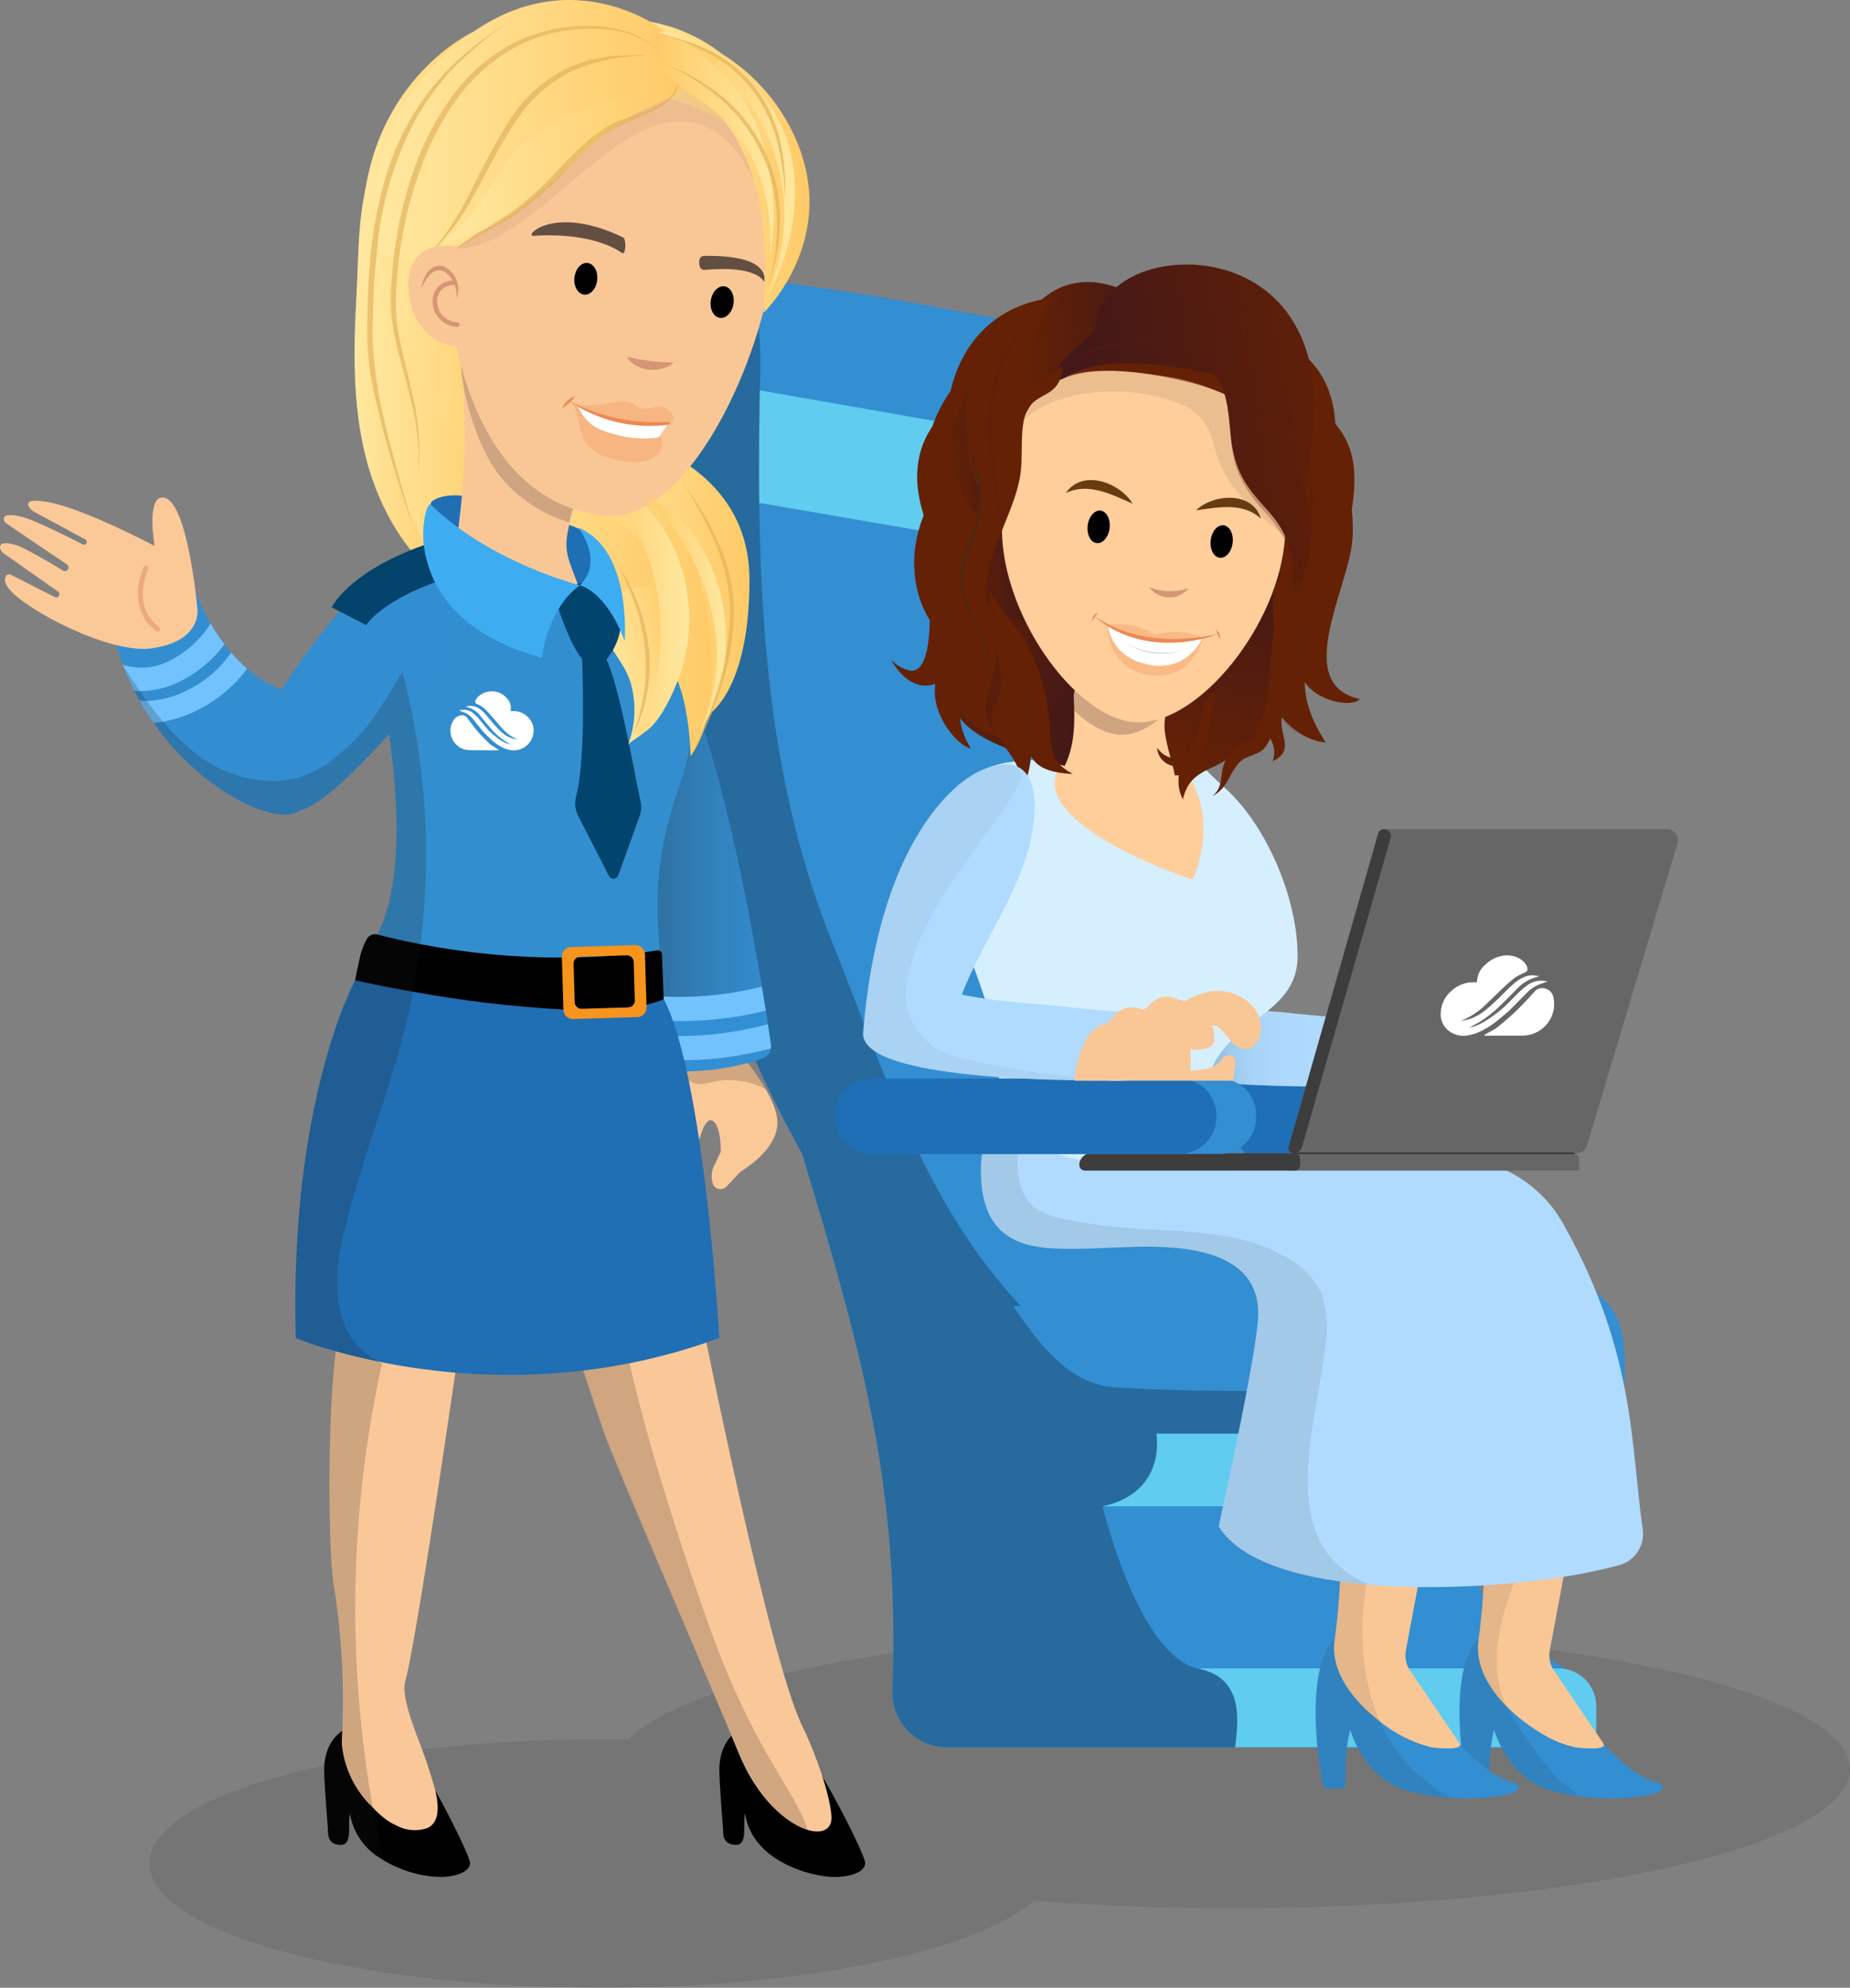 <?xml version="1.0" encoding="utf-8"?>
<svg xmlns="http://www.w3.org/2000/svg" xmlns:xlink="http://www.w3.org/1999/xlink" version="1.1" id="Layer_1" x="0px" y="0px" viewBox="0 0 208.042 223.576" style="enable-background:new 0 0 208.042 223.576;">
<rect x="0" y="0" width="208.042" height="223.576" fill="#808080" stroke="none"/>
<style type="text/css">
	.st0{opacity:0.2;fill:#4D4D4D;enable-background:new    ;}
	.st1{fill:#338ED2;}
	.st2{fill:#5FCCF0;}
	.st3{fill:#3390D2;}
	.st4{fill:#1F6FB6;}
	.st5{opacity:0.1;fill:#6D6E71;enable-background:new    ;}
	.st6{fill:#266A9E;}
	.st7{fill:url(#SVGID_1_);}
	.st8{fill:#D5EFFE;}
	.st9{fill:#642105;}
	.st10{fill:#FFCE9B;}
	.st11{fill:#CEA580;}
	.st12{fill:url(#SVGID_00000043416433111559892450000017328869773257776289_);}
	.st13{fill:url(#SVGID_00000031889251475233253310000003510267989646383750_);}
	.st14{fill:url(#SVGID_00000116949226065987916510000018406778987917154233_);}
	.st15{fill:url(#SVGID_00000151518394381865458410000005562194350461900165_);}
	.st16{fill:url(#SVGID_00000051374535701072926670000018408538638337531810_);}
	.st17{opacity:0.4;fill:#CEA580;enable-background:new    ;}
	.st18{fill:#D69675;}
	.st19{opacity:0.3;fill:#EC8952;enable-background:new    ;}
	.st20{fill:#FFFFFF;}
	.st21{fill:#EC8952;}
	.st22{fill:#C4C4C4;}
	.st23{fill:#683C11;}
	.st24{fill:url(#SVGID_00000115473572919789200550000010722325938916491686_);}
	.st25{opacity:0.3;}
	.st26{fill:#5E170D;}
	.st27{fill:#432918;}
	.st28{fill:#F9C796;}
	.st29{opacity:0.1;}
	.st30{fill:#231F20;}
	.st31{fill:#B0DBFE;}
	.st32{opacity:0.1;fill:#231F20;enable-background:new    ;}
	.st33{fill:#666666;}
	.st34{fill:#3D3D3D;}
	.st35{opacity:0.05;fill:#231F20;enable-background:new    ;}
	.st36{clip-path:url(#SVGID_00000092448868863822910990000012296495634666466476_);}
	.st37{fill:url(#SVGID_00000170244603340103548170000003043811137279294081_);}
	.st38{fill:#FBC998;}
	.st39{opacity:0.2;fill:#231F20;enable-background:new    ;}
	.st40{fill:#338FD3;}
	.st41{fill:#71C2FF;}
	.st42{fill:#03436C;}
	.st43{fill:#FAC898;}
	.st44{opacity:0.2;}
	.st45{fill:#206EB3;}
	.st46{fill:url(#SVGID_00000031186867886833341730000009030273240553666696_);}
	.st47{fill:#338ECF;}
	.st48{fill:#338ED1;}
	.st49{fill:#ECAA7E;}
	.st50{fill:#F7941D;}
	.st51{fill:#01446D;}
	.st52{fill:none;stroke:#01446D;stroke-width:3.561;stroke-linecap:round;stroke-linejoin:round;}
	.st53{fill:#D1AD57;}
	.st54{fill:url(#SVGID_00000034782597362620110700000015892931697912106661_);}
	.st55{fill:url(#SVGID_00000086680019416420906230000014761557333642922643_);}
	.st56{fill:url(#SVGID_00000151546016273340152210000009870505581670954903_);}
	.st57{fill:url(#SVGID_00000124154129073331185180000013875663895846078908_);}
	.st58{fill:url(#SVGID_00000080903976212648889310000010734226300277998762_);}
	.st59{fill:url(#SVGID_00000064330120332803566240000007503505373394133686_);}
	.st60{fill:url(#SVGID_00000109751295064248943040000002714136033944027053_);}
	.st61{fill:url(#SVGID_00000161610597837042377880000001343400544139826333_);}
	.st62{opacity:0.7;}
	.st63{fill:url(#SVGID_00000147215138747468126390000002700213411407656357_);}
	.st64{opacity:0.3;fill:#CEA580;enable-background:new    ;}
	.st65{fill:url(#SVGID_00000085969302511379506800000007908102968841760654_);}
	.st66{fill:url(#SVGID_00000166647605881177528290000012388448621341292437_);}
	.st67{fill:url(#SVGID_00000096060072179636250600000016948588567230334626_);}
	.st68{fill:none;stroke:#D69675;stroke-width:0.512;stroke-linecap:round;stroke-linejoin:round;}
	.st69{fill:#634E42;}
	.st70{fill:url(#SVGID_00000065783529862974976030000000411121462427866559_);}
	.st71{fill:url(#SVGID_00000170268471894924631590000003711880190272433059_);}
	.st72{fill:url(#SVGID_00000165234239442342578960000005523774926987920277_);}
	.st73{fill:url(#SVGID_00000057130502488906631790000009077085121033710503_);}
	.st74{fill:url(#SVGID_00000140703637143068827150000004483268536078873242_);}
	.st75{fill:url(#SVGID_00000085249426503665415500000002727977561118196663_);}
	.st76{fill:url(#SVGID_00000114788519179421451760000018441417013603226287_);}
	.st77{fill:url(#SVGID_00000067203055440408295160000008172257053630514075_);}
	.st78{fill:url(#SVGID_00000030452830468130374600000006890527607814384046_);}
	.st79{fill:url(#SVGID_00000153690326516587329550000012550508757991958452_);}
	.st80{fill:#3EACF0;}
	.st81{opacity:0.2;fill:#1D1D1B;enable-background:new    ;}
</style>
<g>
	<g id="Layer_1_00000147912411660750745480000004843264383804392109_">
		<path class="st0" d="M138.57,183.359c-33.286,0-61.099,5.267-67.885,12.299&#xD;&#xA;			c-0.988-0.016-1.983-0.024-2.985-0.025c-28.114,0-50.905,6.255-50.905,13.971&#xD;&#xA;			s22.791,13.971,50.905,13.971c22.791,0,42.082-4.111,48.571-9.778&#xD;&#xA;			c6.999,0.533,14.499,0.823,22.299,0.823c38.368,0,69.472-6.998,69.472-15.63&#xD;&#xA;			S176.939,183.359,138.57,183.359z"/>
		<path class="st1" d="M161.767,158.611c1.871,18.632,5.273,24.086,14.481,29.16l3.263,8.752h-46.252&#xD;&#xA;			c-14.29-11.729-10.557-22.422-12.338-38.561L161.767,158.611z"/>
		<path class="st2" d="M179.511,191.905v4.618h-40.632c0.779-6.611-1.085-8.183-4.26-8.869h40.641&#xD;&#xA;			C177.608,187.654,179.511,189.557,179.511,191.905z"/>
		<path class="st3" d="M167.954,129.795h-39.718v-8.483h39.718c2.343-0.002,4.243,1.896,4.245,4.238&#xD;&#xA;			c0.002,2.343-1.896,4.243-4.238,4.245C167.959,129.795,167.957,129.795,167.954,129.795z"/>
		<path class="st4" d="M163.134,129.795H123.417v-8.483h39.717c2.343-0.002,4.243,1.896,4.245,4.238&#xD;&#xA;			c0.002,2.343-1.896,4.243-4.238,4.245C163.139,129.795,163.137,129.795,163.134,129.795z"/>
		<path class="st1" d="M158.814,146.858c-5.227,0.081-49.942,0.013-57.643-0.003&#xD;&#xA;			c-17.728-24.075-27.939-51.584-27.939-81.44c0-0.932-0.089-2.686-0.107-4.901&#xD;&#xA;			c-0.135-4.75,0.381-9.497,1.535-14.107c1.881-6.625,5.983-15.614,14.756-14.437&#xD;&#xA;			c8.083,1.082,12.694,1.983,23.726,4.02c3.539,0.654,6.487,8.549,6.658,13.215&#xD;&#xA;			c0.008,0.242,0.018,0.481,0.028,0.723c0.153,4.109,0.349,8.356,0.631,12.674&#xD;&#xA;			c2.085,31.845,8.913,67.73,38.615,83.133c0.292,0.148,0.409,0.506,0.261,0.798&#xD;&#xA;			C159.234,146.73,159.034,146.855,158.814,146.858z"/>
		<path class="st2" d="M120.459,62.602l-34.946-6.014L73.124,60.515c-0.135-4.75,0.381-9.497,1.535-14.107&#xD;&#xA;			l10.515-2.549l34.653,6.07C119.98,54.038,120.176,58.284,120.459,62.602z"/>
		<path class="st5" d="M159.073,145.736c-29.701-15.403-36.529-51.288-38.615-83.133&#xD;&#xA;			c-0.283-4.318-0.479-8.565-0.631-12.674c-0.01-0.242-0.02-0.481-0.028-0.723&#xD;&#xA;			c-0.171-4.667-3.119-12.561-6.658-13.215c-0.591-0.109-1.159-0.214-1.714-0.317&#xD;&#xA;			c5.142,6.7,6.929,19.109,6.929,27.196c0.255,21.641,3.31,43.536,13.239,63.14&#xD;&#xA;			c4.767,8.884,12.302,15.739,20.875,20.88c3.111-0.006,5.374-0.016,6.323-0.031&#xD;&#xA;			c0.328,0.005,0.598-0.258,0.602-0.586C159.399,146.047,159.274,145.839,159.073,145.736z"/>
		<path class="st1" d="M182.72,153.94c0,0.274-0.003,0.544-0.01,0.817&#xD;&#xA;			c-0.067,2.515-0.414,5.069-0.614,7.212h-82.063v-17.272c4.23-0.688,8.471-1.34,12.726-1.919&#xD;&#xA;			c10.61-1.552,21.313-2.379,32.036-2.476C181.029,140.302,182.72,145.833,182.72,153.94z"/>
		<path class="st2" d="M123.983,169.426h50.551c4.521,0,7.637-3.665,7.637-8.186h-52.139&#xD;&#xA;			C130.381,167.043,126.861,168.49,123.983,169.426z"/>
		<path class="st1" d="M134.619,196.523h-28.121c-3.393-0.003-6.141-2.756-6.138-6.148&#xD;&#xA;			c0-0.073,0.001-0.146,0.004-0.218c0.783-22.264-2.93-36.513-10.153-60.361l21.217,13.166&#xD;&#xA;			c0,0,6.692,14.945,12.556,18.279v8.186c0,0,4.885,14.416,10.636,18.228L134.619,196.523z"/>
		<path class="st6" d="M182.63,156.392c-12.375,0.165-28.694,0.055-43.416,0.055&#xD;&#xA;			c-4.623,0-9.26-0.123-13.926-0.41c-4.939-0.301-8.539-4.904-11.341-9.161&#xD;&#xA;			c0.276,0,0.552,0.001,0.834,0.001c-1.181-1.24-2.281-2.54-3.329-3.878&#xD;&#xA;			c-0.008-0.012-0.016-0.025-0.024-0.037l-0.012-0.007c-8.306-10.628-12.718-24.109-17.756-36.803&#xD;&#xA;			c-8.402-20.622-8.656-43.281-8.147-65.431c0-2.181-0.157-7.118-1.86-8.115&#xD;&#xA;			c-4.256,1.649-7.689,9.21-8.993,13.803c-1.154,4.61-1.67,9.357-1.535,14.107&#xD;&#xA;			c0.018,2.215,0.107,3.969,0.107,4.901c0,23.024,6.078,44.651,16.988,64.385l-0.008-0.005&#xD;&#xA;			c7.223,23.848,10.936,38.097,10.153,60.361c-0.123,3.391,2.525,6.239,5.916,6.363&#xD;&#xA;			c0.073,0.003,0.145,0.004,0.218,0.004h32.382c0.501-3.55,0.763-7.807-4.138-8.841&#xD;&#xA;			c-6.751-1.425-10.758-18.256-10.758-18.256c7.329-1.604,6.049-8.186,6.049-8.186h52.139&#xD;&#xA;			C182.371,159.097,182.459,158.931,182.63,156.392z"/>
		
			<linearGradient id="SVGID_1_" gradientUnits="userSpaceOnUse" x1="122.29" y1="876.886" x2="155.036" y2="876.886" gradientTransform="matrix(1 0 0 1 0 -764.408)">
			<stop offset="0.243" style="stop-color:#2D628A"/>
			<stop offset="0.259" style="stop-color:#3A6E95"/>
			<stop offset="0.304" style="stop-color:#598BB1"/>
			<stop offset="0.354" style="stop-color:#75A4C9"/>
			<stop offset="0.412" style="stop-color:#8BB8DD"/>
			<stop offset="0.479" style="stop-color:#9CC8EC"/>
			<stop offset="0.561" style="stop-color:#A7D3F6"/>
			<stop offset="0.678" style="stop-color:#AED9FC"/>
			<stop offset="1" style="stop-color:#B0DBFE"/>
		</linearGradient>
		<path class="st7" d="M133.397,112.56c2.715-7.089-9.097-20.006-11.101,4.255&#xD;&#xA;			c-0.437,5.286,22.032,5.406,27.328,5.406c3.375,0,4.309,0.464,5.193-3.582&#xD;&#xA;			c1.016-4.652-1.346-3.7-10.522-4.785C140.642,113.608,137.005,113.176,133.397,112.56z"/>
		<path class="st8" d="M145.924,107.539c0,2.913-1.493,4.625-3.347,6.157&#xD;&#xA;			c-2.489,2.048-5.631,3.771-6.718,7.615c-0.039,0.127-0.071,0.254-0.102,0.385&#xD;&#xA;			c-0.067,0.275-0.12,0.561-0.166,0.858c-0.261,1.843-0.119,3.721,0.417,5.504&#xD;&#xA;			c0.183,0.577,0.43,1.132,0.734,1.656c0.014,0.028,0.032,0.053,0.049,0.081&#xD;&#xA;			c0.056,0.095,0.116,0.191,0.18,0.282c-1.144,0.247-2.295,0.54-3.453,0.833&#xD;&#xA;			c-1.02,0.258-2.048,0.519-3.075,0.752c-3.198,0.889-6.551,1.077-9.829,0.551&#xD;&#xA;			c-1.105-0.229-2.087-0.459-2.951-0.685c-1.595-0.361-3.132-0.945-4.565-1.733&#xD;&#xA;			c-1.882-1.162-1.892-2.422-1.532-3.933c0.437-1.34,0.704-2.731,0.794-4.138&#xD;&#xA;			c0-0.138,0-0.275-0.004-0.413c0-0.053,0-0.106-0.004-0.159c-0.092-3.008-0.635-5.986-1.61-8.833&#xD;&#xA;			c-0.388-1.2-0.812-2.369-1.229-3.541c-1.331-3.7-2.623-7.403-2.623-12.148&#xD;&#xA;			c0-6.733,1.603-9.409,4.78-10.475c1.956-0.66,4.512-0.703,7.658-0.706h0.943&#xD;&#xA;			c1.38,0,2.567-0.035,3.626-0.032c3.223,0.011,9.13-1.503,11.862,1.314&#xD;&#xA;			c0.575,0.593,1.289,1.257,2.083,1.984C142.436,92.903,145.924,101.015,145.924,107.539z"/>
		<path class="st9" d="M117.673,42.887c0.701-0.03,1.356-0.13,2.045-0.179&#xD;&#xA;			c0.12-0.264,5.558-0.194,7.704,0.062c15.945,1.899,16.355,9.372,19.906,9.918&#xD;&#xA;			c-2.818-7.211-9.3-12.346-16.964-13.441c-0.833-0.1-1.673-0.139-2.511-0.115&#xD;&#xA;			C124.043,39.241,120.919,41.069,117.673,42.887z"/>
		<path class="st9" d="M145.945,39.26c4.387,3.514,4.622,8.027,3.994,13.299&#xD;&#xA;			c-0.017,0.144-0.035,0.288-0.053,0.434c-0.549-0.789-0.599-1.892-1.169-2.643&#xD;&#xA;			c-2.169-2.858-4.16-4.898-3.792-7.988C145.08,41.275,145.425,40.225,145.945,39.26z"/>
		<path class="st9" d="M150.976,53.943c0.569,2.913,0.691,5.895,0.362,8.845&#xD;&#xA;			c-0.981,8.238-4.732,9.103-6.575,11.698c-0.593-0.613-0.722-1.796-0.543-3.301&#xD;&#xA;			C144.872,65.716,149.599,55.998,150.976,53.943z"/>
		<path class="st10" d="M134.098,98.953c0,0-18.486-6.076-15.072-12.539c0.921-1.776,1.439-3.734,1.516-5.733&#xD;&#xA;			c0.058-1.82-0.095-3.641-0.456-5.426c2.756,3.305,7.669,3.75,10.974,0.995&#xD;&#xA;			c0.361-0.301,0.694-0.634,0.995-0.995c-0.356,1.761-0.51,3.556-0.46,5.352&#xD;&#xA;			c-0.063,2.042,0.466,4.059,1.522,5.808C137.442,92.383,134.098,98.953,134.098,98.953z"/>
		<path class="st11" d="M131.587,79.546c0,0-2.285,3.099-5.515,3.099c-2.761,0-5.516-2.962-5.516-2.962&#xD;&#xA;			c0.115-1.493-0.044-2.993-0.469-4.429c2.756,3.305,7.669,3.75,10.974,0.995&#xD;&#xA;			c0.361-0.301,0.694-0.634,0.995-0.995C131.632,76.643,131.473,78.099,131.587,79.546z"/>
		
			<linearGradient id="SVGID_00000124143516153994510830000012062783850312426909_" gradientUnits="userSpaceOnUse" x1="121.844" y1="840.042" x2="106.766" y2="838.105" gradientTransform="matrix(1 0 0 1 0 -764.408)">
			<stop offset="0.005" style="stop-color:#431818"/>
			<stop offset="1" style="stop-color:#642105"/>
		</linearGradient>
		<path style="fill:url(#SVGID_00000124143516153994510830000012062783850312426909_);" d="M111.932,65.052&#xD;&#xA;			c-2.813,2.718-4.354,5.321-4.771,7.743c-1.079,6.269-1.502,9.963,12.566,13.35&#xD;&#xA;			c1.161-2.343,1.161-4.94,1.022-7.683c-0.065-1.28,0.967-2.376,2.544-3.125&#xD;&#xA;			c-1.431-2.954-4.716-5.349-5.888-8.346c-0.499-1.277,0.207-2.753-1.394-2.885&#xD;&#xA;			C114.52,63.982,113.298,64.695,111.932,65.052z"/>
		
			<linearGradient id="SVGID_00000068649415582007422760000016301482006537987494_" gradientUnits="userSpaceOnUse" x1="136.645" y1="827.898" x2="134.809" y2="849.224" gradientTransform="matrix(1 0 0 1 0 -764.408)">
			<stop offset="0.005" style="stop-color:#431818"/>
			<stop offset="1" style="stop-color:#642105"/>
		</linearGradient>
		<path style="fill:url(#SVGID_00000068649415582007422760000016301482006537987494_);" d="M140.433,64.336&#xD;&#xA;			c-0.525,0.871-0.855,1.846-0.969,2.856c-0.389,3.265,1.229,6.632,0.828,10.003&#xD;&#xA;			c-0.506,4.247-2.325,10.12-8.171,10.02c-0.256-1.51-1.349-4.36-1.143-6.09&#xD;&#xA;			c0.29-2.436-0.464-2.992-0.322-4.181c0.314-2.634,3.909-5.615,5.502-7.723&#xD;&#xA;			C137.523,67.417,138.309,65.357,140.433,64.336z"/>
		
			<linearGradient id="SVGID_00000065033437244739729510000001984711804508887688_" gradientUnits="userSpaceOnUse" x1="130.183" y1="803.774" x2="115.154" y2="804.633" gradientTransform="matrix(1 0 0 1 0 -764.408)">
			<stop offset="0.005" style="stop-color:#431818"/>
			<stop offset="1" style="stop-color:#642105"/>
		</linearGradient>
		<path style="fill:url(#SVGID_00000065033437244739729510000001984711804508887688_);" d="M126.48,32.693&#xD;&#xA;			c-1.001-0.462-2.066-0.77-3.159-0.912c-6.023-0.717-9.868,5.041-10.634,11.472&#xD;&#xA;			c-0.371,3.114,0.46,2.358,1.634,5.128c6.677-12.093,11.619-7.515,11.282-10.239&#xD;&#xA;			c-0.009-0.826,0.08-1.651,0.267-2.456C125.966,34.67,126.17,33.666,126.48,32.693z"/>
		<path class="st9" d="M118.386,33.492c-6.92,0.81-11.028,5.816-11.801,12.303&#xD;&#xA;			c-0.658,5.522,1.037,10.875,6.5,13.555c0.007-0.046,0.013-0.091,0.018-0.137&#xD;&#xA;			c0.069-0.576,0.052-1.165,0.119-1.749c-0.177-0.085-0.209-0.424-0.152-0.904&#xD;&#xA;			c0.372-1.739,0.852-3.453,1.437-5.133c0.291-0.211,0.551-1.449,0.647-1.813&#xD;&#xA;			c0.165-0.049,0.262-0.321,0.311-0.731c0.322-2.702-1.193-0.282-0.666-4.702&#xD;&#xA;			C115.232,40.406,116.454,36.764,118.386,33.492z"/>
		
			<linearGradient id="SVGID_00000160183826932951171000000004165160830573739658_" gradientUnits="userSpaceOnUse" x1="116.102" y1="825.382" x2="107.299" y2="826.169" gradientTransform="matrix(1 0 0 1 0 -764.408)">
			<stop offset="0.005" style="stop-color:#431818"/>
			<stop offset="1" style="stop-color:#642105"/>
		</linearGradient>
		<path style="fill:url(#SVGID_00000160183826932951171000000004165160830573739658_);" d="M108.912,43.722&#xD;&#xA;			c-0.163,0.678-0.279,1.366-0.347,2.06c-0.475,4.717,0.96,10.51,4.882,12.803&#xD;&#xA;			c0.419,3.585,0.561,8.32,2.321,11.423c-0.149-0.044-0.297-0.089-0.446-0.133&#xD;&#xA;			c0.065,0.018,0.131,0.035,0.197,0.052c-0.367-0.112-0.742-0.196-1.122-0.251&#xD;&#xA;			c-4.089-0.576-5.932,6.101-6.02,9.884c-3.063-2.862-3.761-8.197-3.492-10.878&#xD;&#xA;			c0.322-3.198,2.309-4.603,2.547-6.971c0.276-2.739-1.827-5.384-1.333-10.293&#xD;&#xA;			C106.398,48.662,107.363,46.021,108.912,43.722z"/>
		<path class="st9" d="M145.625,43.47c5.197,4.111,7.289,6.472,6.542,12.745&#xD;&#xA;			c-0.972,8.162-4.399,10.037-5.079,14.589c-0.087,0.098-0.136,0.224-0.137,0.355&#xD;&#xA;			c-0.008,0.067-0.013,0.134-0.02,0.194c-1.136-5.91-3.489-9.648-2.7-16.27&#xD;&#xA;			c0.406-3.41-2.183-4.274-1.765-7.785C142.672,45.561,145.838,44.891,145.625,43.47z"/>
		<path class="st9" d="M144.654,56.671c-0.053,1.204-0.146,2.382-0.275,3.557&#xD;&#xA;			c-0.808,7.334-2.54,8.829-2.935,12.411c-0.457,4.147,2.715,10.245,7.427,10.851&#xD;&#xA;			c0.071,0.009,0.142,0.018,0.215,0.025c-2.192-3.399-2.531-5.784-2.287-7.992&#xD;&#xA;			c0.215-1.948,0.882-3.758,1.13-6.005c0.108-0.962,0.123-1.932,0.044-2.896&#xD;&#xA;			C147.649,62.661,145.864,60.139,144.654,56.671z"/>
		
			<linearGradient id="SVGID_00000160187084415711490420000015533215898446189754_" gradientUnits="userSpaceOnUse" x1="139.899" y1="827.795" x2="137.835" y2="851.765" gradientTransform="matrix(1 0 0 1 0 -764.408)">
			<stop offset="0.005" style="stop-color:#431818"/>
			<stop offset="1" style="stop-color:#642105"/>
		</linearGradient>
		<path style="fill:url(#SVGID_00000160187084415711490420000015533215898446189754_);" d="M136.285,86.328&#xD;&#xA;			c-1.816,0.835-2.795,1.586-3.259,3.572c-0.343-0.633-0.514-1.345-0.497-2.065&#xD;&#xA;			c0-2.629,1.798-5.759,2.216-7.899c-0.027-1.477-0.503-2.026-0.388-2.991&#xD;&#xA;			c0.314-2.634,3.909-5.615,5.502-7.723c1.365-1.805,2.151-3.865,4.275-4.885&#xD;&#xA;			c-0.525,0.871-0.855,1.846-0.969,2.856c-0.389,3.265,1.229,6.632,0.828,10.003&#xD;&#xA;			C143.611,80.403,140.368,84.539,136.285,86.328z"/>
		<path class="st10" d="M144.403,61.453c-1.169,9.817-10.279,20.569-17.097,19.757&#xD;&#xA;			c-7.085-0.844-15.69-13.706-14.52-23.523c1.394-11.703,3.011-17.891,17.401-15.44&#xD;&#xA;			C143.327,44.484,145.797,49.751,144.403,61.453z"/>
		<path class="st17" d="M130.502,42.227c-7.793-1.05-12.615-1.135-15.344,4.938&#xD;&#xA;			c4.079-3.552,11.818-4.018,17.473-1.779c1.931,0.721,3.364,2.372,3.809,4.385&#xD;&#xA;			c1.23,6.314,7.686,9.778,8.07,10.793C144.775,58.325,146.968,44.445,130.502,42.227z"/>
		<path class="st18" d="M129.227,66.053c1.42,0.541,2.981,0.582,4.428,0.118&#xD;&#xA;			c-0.984,1.197-2.752,1.37-3.949,0.387C129.525,66.41,129.365,66.241,129.227,66.053z"/>
		
			<ellipse transform="matrix(0.118 -0.993 0.993 0.118 60.667 190.174)" cx="137.418" cy="60.927" rx="1.84" ry="1.243"/>
		<path class="st19" d="M124.499,70.307c0,0-0.065,4.89,4.685,5.61c3.535,0.536,5.286-1.693,6.12-4.166&#xD;&#xA;			C131.639,72.334,127.883,71.832,124.499,70.307z"/>
		<path class="st19" d="M124.593,70.316c1.816-0.331,3.689,0.048,5.234,1.058&#xD;&#xA;			c0.066,0.042-0.001,0.058,0.069,0.035c1.739-0.555,3.621-0.451,5.289,0.291&#xD;&#xA;			C135.185,71.7,129.127,73.227,124.593,70.316z"/>
		<path class="st20" d="M124.593,70.316c0,0,0.221,3.656,4.651,4.453c2.434,0.554,4.92-0.69,5.934-2.97&#xD;&#xA;			C131.581,72.362,127.897,71.846,124.593,70.316z"/>
		<path class="st21" d="M123.016,69.257c4.115,2.86,9.237,3.084,13.987,2.051&#xD;&#xA;			C132.404,72.989,126.76,72.665,123.016,69.257z"/>
		<path class="st21" d="M122.803,69.821c0.014-0.403,0.268-0.759,0.645-0.903&#xD;&#xA;			C123.257,69.236,123.042,69.538,122.803,69.821z"/>
		<path class="st21" d="M136.736,70.842c0.34,0.239,0.513,0.65,0.447,1.06&#xD;&#xA;			C137.004,71.562,136.854,71.207,136.736,70.842z"/>
		<path class="st22" d="M126.642,72.368c1.905,1.054,4.142,1.336,6.25,0.788&#xD;&#xA;			C130.794,73.821,128.51,73.533,126.642,72.368z"/>
		<path class="st23" d="M134.489,57.397c1.988-1.882,6.398-2.169,7.309,0.944&#xD;&#xA;			C139.778,56.451,136.956,57.079,134.489,57.397z"/>
		<path class="st23" d="M127.367,56.646c-2.352-1.014-4.945-2.413-7.499-1.198&#xD;&#xA;			C121.717,52.721,125.919,54.249,127.367,56.646z"/>
		
			<linearGradient id="SVGID_00000095328639331462340360000015400030305180092035_" gradientUnits="userSpaceOnUse" x1="123.184" y1="814.959" x2="153.673" y2="810.379" gradientTransform="matrix(1 0 0 1 0 -764.408)">
			<stop offset="0.005" style="stop-color:#431818"/>
			<stop offset="1" style="stop-color:#642105"/>
		</linearGradient>
		<path style="fill:url(#SVGID_00000095328639331462340360000015400030305180092035_);" d="M148,57.552&#xD;&#xA;			c-0.181-3.787-1.556,0.758-0.754-5.971c0.109-0.914,0.228-1.814,0.334-2.703&#xD;&#xA;			c1.456-12.227-5.005-18.146-12.285-19.013c-5.689-0.678-11.558,1.782-12.158,6.819&#xD;&#xA;			c-0.193,1.624-5.292,3.957-4.207,6.098c1.304-0.096,2.808-3.008,13.179-1.491&#xD;&#xA;			c1.582,0.188,3.145,0.506,4.674,0.951c0.035,0.055,0.063,0.1,0.08,0.127&#xD;&#xA;			c1.286,2.166,1.306,4.567,1.582,7.025c0.957,8.521,7.735,7.235,6.979,17.247&#xD;&#xA;			c0.827-0.823,3.388-6.049,0.867-12.911C146.827,54.884,147.394,56.153,148,57.552z"/>
		<path class="st9" d="M119.254,41.255c-0.006,0.064,0.292-0.029,0.284,0.034&#xD;&#xA;			c-0.522,4.379-3.965,2.035-4.52,6.695c-0.201,1.689-0.032,3.422-0.234,5.116&#xD;&#xA;			c-0.464,3.898-3.304,8.039-3.827,12.432c-0.109,0.905-0.122,1.82-0.04,2.728&#xD;&#xA;			c-1.011-3.961-1.285-8.074-0.809-12.134C110.964,48.943,113.734,46.226,119.254,41.255z"/>
		<g class="st25">
			<path class="st26" d="M135.614,86.211c4.687-2.901,7.848-7.73,8.634-13.186&#xD;&#xA;				c0.177-1.816,0.498-3.615,0.961-5.38c-0.32,1.795-0.541,3.606-0.665,5.424&#xD;&#xA;				C143.811,78.484,140.652,83.822,135.614,86.211z"/>
			<path class="st26" d="M111.264,60.153c-1.563,4.594,0.928,8.829,2.523,13.019&#xD;&#xA;				c1.099,3.263,1.018,6.772,2.565,9.864c0.481,1.028,1.182,1.939,2.052,2.669&#xD;&#xA;				c-3.892-2.875-3.569-8.271-4.986-12.409C111.864,69.17,109.382,64.631,111.264,60.153z"/>
			<path class="st26" d="M125.316,34.557c0.041-3.355,3.98-4.659,6.801-4.025&#xD;&#xA;				c3.051,0.347,5.64,2.117,7.81,4.158c1.458,1.31,2.914,2.932,3.19,5.022&#xD;&#xA;				c0.071,2.021-0.098,3.934,1.114,5.673c3.599,4.963,3.857,11.395,2.762,17.215&#xD;&#xA;				c0.608-4.838,0.787-10.067-1.521-14.504c-0.89-1.767-2.342-3.317-2.618-5.366&#xD;&#xA;				c-0.135-1.019,0.002-2.019-0.122-2.971c-0.228-1.935-1.59-3.521-3.022-4.832&#xD;&#xA;				c-1.385-1.403-3.007-2.55-4.791-3.39c-3.26-1.454-9.183-1.617-9.603,3.018L125.316,34.557z"/>
			<path class="st26" d="M124.768,35.372c0.76-2.21,3.252-3.367,5.487-3.266&#xD;&#xA;				c3.493,0.271,6.281,2.796,8.419,5.367c2.074,2.78,1.869,6.547,3.472,9.51&#xD;&#xA;				c1.966,3.988,5.209,7.67,5.323,12.355c0.488,4.706-2.635,8.579-3.596,12.979&#xD;&#xA;				c0.806-4.405,3.845-8.328,3.338-12.963c-0.17-4.664-3.41-8.205-5.414-12.202&#xD;&#xA;				c-1.605-3.039-1.334-6.71-3.356-9.506c-2.051-2.528-4.816-5.059-8.195-5.351&#xD;&#xA;				c-2.19-0.16-4.667,0.914-5.477,3.077L124.768,35.372z"/>
			<path class="st26" d="M111.867,62.744c0.412-2.821,0.383-5.69-0.087-8.502&#xD;&#xA;				c-1.375-8.69-0.708-13.082,4.904-20.085c1.014-1.025,2.252-1.8,3.617-2.264&#xD;&#xA;				c-1.327,0.517-2.516,1.335-3.474,2.39c-5.398,7.176-5.963,11.191-4.75,19.925&#xD;&#xA;				c0.418,2.836,0.348,5.723-0.209,8.535V62.744z"/>
			<path class="st26" d="M126.263,35.272c3.32-1.77,6.71,1.098,8.666,3.62&#xD;&#xA;				c2.381,2.506,3.727,5.82,3.765,9.277c0.051,1.675,0.348,3.333,0.882,4.921&#xD;&#xA;				c1.252,3.143,4.329,5.224,5.531,8.43c0.6,1.601,0.765,3.332,0.477,5.017&#xD;&#xA;				c0.54-3.46-1.169-6.636-3.474-9.093c-1.179-1.241-2.146-2.668-2.863-4.223&#xD;&#xA;				c-1.286-3.19-0.591-6.778-1.835-9.937c-1.817-3.67-6.377-10.233-11.15-8.011&#xD;&#xA;				C126.263,35.272,126.263,35.272,126.263,35.272z"/>
			<path class="st26" d="M136.38,41.061c-2.7-2.34-6.449-2.372-9.826-2.103&#xD;&#xA;				c-3.523-0.127-6.787,1.841-8.321,5.014c1.151-3.457,4.795-5.394,8.294-5.402&#xD;&#xA;				c3.382-0.25,7.34-0.115,9.853,2.491L136.38,41.061z"/>
		</g>
		<path class="st9" d="M110.48,67.556c-4.054-2.357-7.341-9.364-7.341-13.862&#xD;&#xA;			c0-5.627,3.734-7.432,4.793-9.947c0.157-0.05,0.318-0.09,0.477-0.132&#xD;&#xA;			c-0.061,0.008-0.123-0.003-0.178-0.031l0.079-0.048c-1.273,1.851-2,4.024-2.095,6.269&#xD;&#xA;			c0,5.047,4.688,7.762,4.688,11.909C110.903,62.586,110.982,66.521,110.48,67.556z"/>
		<path class="st9" d="M108.189,77.732c0.501-1.928,0.779-3.907,0.829-5.898&#xD;&#xA;			c0-2.821-0.779-5.171-2.356-8.659c0.002,1.607,0.172,3.167,0.172,4.751&#xD;&#xA;			c0,4.401-1.713,6.805-1.713,9.818c0,3.144,2.657,6.171,4.061,6.451&#xD;&#xA;			c-0.798-1.239-1.244-2.671-1.29-4.144C107.904,79.268,108.004,78.491,108.189,77.732z"/>
		<path class="st9" d="M108.683,66.518c1.62,2.803,3.915,6.355,3.915,9.837c0,2.356-1.08,2.988-1.08,4.494&#xD;&#xA;			c0,2.32,3.279,4.296,3.279,7.072c-0.001,0.277-0.028,0.554-0.08,0.826&#xD;&#xA;			c0.946-0.963,1.3-3.075,1.3-5.488c0-13.393-5.604-13.228-6.087-18.872"/>
		<path class="st9" d="M114.487,35.134c-3.992,5.083-10.179,9.458-10.179,16.303&#xD;&#xA;			c0.012,1.398,0.248,2.785,0.7,4.108C106.613,47.877,109.601,40.798,114.487,35.134z"/>
		<path class="st9" d="M145.548,64.048c-0.923,6.221,0.35,14.482-3.258,19.973&#xD;&#xA;			c-0.593,0.903-2.222,0.928-2.956,1.777c-1.262,1.46-1.195,2.709-2.979,3.761&#xD;&#xA;			c1.434-1.295,0.669-2.569,1.498-4.09c0.746-1.368,2.736-1.713,3.389-3.07&#xD;&#xA;			c2.936-6.091,0.049-12.152,5.084-19.952"/>
		<path class="st9" d="M111.456,68.17c0.852,1.437,1.605,2.931,2.252,4.471&#xD;&#xA;			c1.079,2.487,1.738,5.136,1.952,7.838c0,0.832-0.081,1.672-0.081,2.461&#xD;&#xA;			c0,2.15,0.599,3.92,5.06,4.118c-4.696-2.538-0.39-5.54-5.388-15.1&#xD;&#xA;			c-1.358-1.901-2.932-3.748-4.083-5.683"/>
		<path class="st9" d="M105.45,55.79c-0.508,2.639-0.848,5.307-1.017,7.989&#xD;&#xA;			c0,1.042,0.138,3.041,0.138,5.093c0,3.221-0.339,6.575-2.083,6.575&#xD;&#xA;			c-0.883-0.132-1.688-0.58-2.266-1.261c0.956,1.862,2.466,2.933,3.87,2.933&#xD;&#xA;			c2.701,0,3.526-3.368,3.526-6.497c0-4.942-2.049-9.647-2.049-14.589&#xD;&#xA;			c-0.001-0.644,0.036-1.288,0.111-1.928"/>
		<path class="st9" d="M105.051,55.725c-1.438,2.241-2.216,4.841-2.247,7.503&#xD;&#xA;			c0,6.639,4.201,8.707,4.533,11.357c1.925-2.144,2.673-5.307,2.673-8.74&#xD;&#xA;			c-0.138-5.589-1.592-11.066-4.243-15.988l-0.434,0.108"/>
		<path class="st9" d="M135.242,79.292l0.001,0.07c0,2.006-1.214,5.931-3.181,5.931&#xD;&#xA;			c-0.748-0.076-1.425-0.475-1.854-1.091c0.001,0.024,0.008,0.047,0.02,0.068l-0.102-0.178&#xD;&#xA;			c0.057,1.212,1.086,2.149,2.298,2.092c0.055-0.003,0.11-0.007,0.165-0.014&#xD;&#xA;			c4.025,0,3.078-5.692,4.16-8.209c-0.026-0.004-0.052-0.006-0.078-0.006&#xD;&#xA;			C136.097,77.954,135.545,78.901,135.242,79.292z"/>
		<path class="st9" d="M143.513,76.11c-0.772,1.383-1.257,2.908-1.425,4.484&#xD;&#xA;			c0,1.794,1.214,2.567,1.214,4.022c-0.004,0.341-0.062,0.679-0.173,1.002&#xD;&#xA;			c1.077-0.511,1.366-1.114,1.366-1.787c0-0.781-0.39-1.655-0.39-2.59&#xD;&#xA;			c0-1.372,0.894-2.885,0.894-4.513c0-1.273-0.442-2.561-0.545-3.832&#xD;&#xA;			C144.211,73.985,143.896,75.059,143.513,76.11z"/>
		<path class="st9" d="M151.388,52.864c0.372,2.953,1.091,5.9,0.545,8.967&#xD;&#xA;			c-0.48,2.695-1.939,6.337-2.513,9.56c-0.615,3.45-0.216,6.42,3.481,7.235&#xD;&#xA;			c-0.903,1.264-8.171-0.064-6.772-5.799c0.854-3.502,3.337-6.712,3.947-10.138&#xD;&#xA;			c0.633-3.554,0.187-9.075-0.08-12.673"/>
		<path class="st9" d="M107.902,64.907c0.569,1.513,0.885,3.109,0.935,4.725&#xD;&#xA;			c0,2.839-1.485,5.268-1.485,7.768c0,3.012,3.253,5.302,5.138,5.478&#xD;&#xA;			c-1.013-0.744-1.632-1.909-1.681-3.165c0-1.753,1.211-3.506,1.211-5.914&#xD;&#xA;			c0-3.611-2.487-6.685-3.878-9.826"/>
		<path class="st27" d="M109.859,40.955c-0.646,1.485-1.097,3.048-1.342,4.649&#xD;&#xA;			c-0.518,4.087,2.359,7.809,1.755,11.935c-0.312,2.425-1.87,4.53-2.067,6.962&#xD;&#xA;			c-0.326,4.168,3.569,7.264,3.202,11.529c-0.018,0.81-0.075,1.619-0.11,2.429&#xD;&#xA;			c0.019-0.81,0.059-1.62,0.061-2.428c0.269-4.259-3.624-7.335-3.321-11.543&#xD;&#xA;			c0.185-2.477,1.705-4.555,2.052-6.973c0.621-4.1-2.231-7.84-1.669-11.922&#xD;&#xA;			c0.278-1.601,0.762-3.159,1.44-4.636h-0V40.955z"/>
		<g class="st25">
			<path class="st27" d="M105.946,79.316c-1.121-2.531,0.202-4.95,0.752-7.407&#xD;&#xA;				c0.454-1.755-0.707-3.186-1.102-4.82c-0.625-2.504-0.045-5.102,0.614-7.529&#xD;&#xA;				c-0.53,2.448-1.103,5.014-0.45,7.487c0.436,1.605,1.606,3.142,1.104,4.891&#xD;&#xA;				c-0.578,2.443-1.914,4.841-0.917,7.379C105.946,79.316,105.946,79.316,105.946,79.316z"/>
		</g>
		<g class="st25">
			<path class="st27" d="M148.22,65.67c1.106,5.206-4.427,5.52-1.1,11.465&#xD;&#xA;				C143.459,71.346,149.01,70.839,148.22,65.67z"/>
		</g>
		<g class="st25">
			<path class="st27" d="M144.212,71.109c-1.283,3.947-1.812,9.077,2.111,11.693&#xD;&#xA;				C142.178,80.41,142.634,74.952,144.212,71.109z"/>
		</g>
		<g class="st25">
			<path class="st27" d="M114.344,75.117c2.022,2.926,0.294,6.412,1.39,9.552&#xD;&#xA;				C114.356,81.577,116.108,78.175,114.344,75.117z"/>
		</g>
		
			<ellipse transform="matrix(0.118 -0.993 0.993 0.118 50.1 174.978)" cx="123.578" cy="59.278" rx="1.84" ry="1.243"/>
		<path class="st1" d="M177.274,202.011c-0.937-0.132-1.864-0.328-2.775-0.586&#xD;&#xA;			c-5.324-1.546-6.425-7.124-6.514-6.796c-0.431,1.972-0.588,3.994-0.466,6.009&#xD;&#xA;			c-0.048,0.302-0.309,0.524-0.614,0.523h-1.412c-0.305-0.001-0.564-0.222-0.614-0.523&#xD;&#xA;			c-1.984-12.039,0.477-15.474,1.405-16.311c0.098-0.095,0.208-0.176,0.328-0.24&#xD;&#xA;			c1.454,0.26,2.875,0.682,4.237,1.257c1.238,0.461,2.32,1.263,3.121,2.312&#xD;&#xA;			c1.893,2.999,4.026,5.841,6.376,8.498c1.818,1.974,3.76,3.622,5.511,4.152&#xD;&#xA;			C189.723,201.478,183.311,202.879,177.274,202.011z"/>
		<path class="st28" d="M177.119,196.524c-1.331-0.293-2.601-0.817-3.753-1.546&#xD;&#xA;			c-3.612-2.125-7.725-6.143-7.103-10.5c0.007-0.049,0.014-0.102,0.021-0.152&#xD;&#xA;			c0.342-2.447,0.54-5.126,0.65-7.672c0.247-5.843,0.032-10.976,0.032-10.976l11.22-0.89&#xD;&#xA;			l-3.901,20.823c-0.137,0.696-0.029,1.419,0.307,2.044l5.755,8.498&#xD;&#xA;			C180.678,196.892,177.917,196.644,177.119,196.524z"/>
		<g class="st29">
			<path class="st30" d="M177.274,202.011c-0.937-0.132-1.864-0.328-2.775-0.586&#xD;&#xA;				c-5.324-1.546-6.425-7.124-6.514-6.796c-0.431,1.972-0.588,3.994-0.466,6.009&#xD;&#xA;				c-0.048,0.302-0.309,0.524-0.614,0.523h-1.412c-0.305-0.001-0.564-0.222-0.614-0.523&#xD;&#xA;				c-1.984-12.039,0.477-15.474,1.405-16.311c0.342-2.447,0.54-5.126,0.65-7.672&#xD;&#xA;				c1.279-0.85,2.745-1.376,4.272-1.532c-0.332,2.189-5.28,11.002-1.412,17.476&#xD;&#xA;				C175.579,202.281,177.596,201.125,177.274,202.011z"/>
		</g>
		<path class="st1" d="M163.227,202.226c-1.66-0.089-3.305-0.358-4.907-0.801&#xD;&#xA;			c-5.324-1.546-6.425-7.124-6.517-6.796c-0.429,1.972-0.584,3.994-0.462,6.009&#xD;&#xA;			c-0.048,0.302-0.309,0.524-0.614,0.523h-1.412c-0.305-0.001-0.564-0.222-0.614-0.523&#xD;&#xA;			c-1.984-12.039,0.473-15.474,1.405-16.311c0.098-0.095,0.208-0.176,0.328-0.24&#xD;&#xA;			c0.955,0.171,1.896,0.409,2.817,0.713c1.677,0.558,3.647,1.469,4.54,2.856&#xD;&#xA;			c1.894,2.998,4.026,5.839,6.376,8.494c1.822,1.977,3.76,3.626,5.511,4.155&#xD;&#xA;			C173.087,201.34,168.501,202.551,163.227,202.226z"/>
		<path class="st28" d="M160.939,196.524c-2.114-0.534-4.085-1.527-5.772-2.909&#xD;&#xA;			c-2.948-2.26-5.592-5.585-5.084-9.137c0.007-0.049,0.014-0.102,0.021-0.152&#xD;&#xA;			c0.219-1.557,0.378-3.209,0.491-4.858c0.039-0.53,0.071-1.063,0.099-1.589&#xD;&#xA;			c0.064-1.214,0.109-2.415,0.138-3.559c0.117-4.812-0.046-8.643-0.046-8.643l1.981-0.155l9.239-0.734&#xD;&#xA;			l-2.298,12.268l-0.272,1.451l-0.166,0.879l-1.165,6.224c-0.137,0.696-0.029,1.419,0.307,2.044&#xD;&#xA;			l5.755,8.494C164.498,196.892,161.737,196.644,160.939,196.524z"/>
		<g class="st29">
			<path class="st30" d="M163.227,202.226c-1.66-0.089-3.305-0.358-4.907-0.801&#xD;&#xA;				c-5.324-1.546-6.425-7.124-6.517-6.796c-0.429,1.972-0.584,3.994-0.462,6.009&#xD;&#xA;				c-0.048,0.302-0.309,0.524-0.614,0.523h-1.412c-0.305-0.001-0.564-0.222-0.614-0.523&#xD;&#xA;				c-1.984-12.039,0.473-15.474,1.405-16.311c0.219-1.557,0.378-3.209,0.491-4.858&#xD;&#xA;				c0.039-0.53,0.071-1.063,0.099-1.589c0.064-1.214,0.109-2.415,0.138-3.559&#xD;&#xA;				c0.234-0.127,0.496-0.195,0.763-0.198c1,0.043,1.974,0.325,2.842,0.823&#xD;&#xA;				c-0.8,2.645-1.214,5.392-1.229,8.155c0,0.583,0.014,1.151,0.042,1.698&#xD;&#xA;				c0.087,3.032,0.737,6.021,1.917,8.816C156.798,197.318,159.64,200.354,163.227,202.226z"/>
		</g>
		<path class="st31" d="M182.069,176.052c-2.054,0.547-4.137,0.98-6.239,1.297&#xD;&#xA;			c-2.732,0.433-5.795,0.772-8.98,0.969c-1.586,0.099-3.201,0.164-4.82,0.187&#xD;&#xA;			c-0.864,0.013-1.73,0.013-2.594,0.003c-1.845-0.026-3.678-0.112-5.454-0.263&#xD;&#xA;			c-1.123-0.092-2.219-0.213-3.287-0.364c-6.334-0.893-11.568-2.801-13.646-6.199&#xD;&#xA;			c-0.016-0.03,4.449-19.964,4.449-23.914c0-6.189-6.222-7.549-12.461-7.549&#xD;&#xA;			c-2.755,0-5.608,0.243-8.432,0.243c-4.627,0-10.304-0.279-10.304-8.819&#xD;&#xA;			c-0-0.618,0.039-1.236,0.118-1.849c0.116-0.91,0.32-1.806,0.611-2.676&#xD;&#xA;			c0.013-0.036,0.023-0.072,0.039-0.108c0.136-0.397,0.294-0.786,0.473-1.166&#xD;&#xA;			c0.476,0.394,0.939,0.745,1.409,1.07c0.552,0.387,1.112,0.742,1.681,1.064&#xD;&#xA;			c0.886,0.507,1.808,0.948,2.758,1.32c0.46,0.184,0.926,0.348,1.395,0.496&#xD;&#xA;			c0.889,0.283,1.793,0.515,2.709,0.693c1.944,0.369,3.919,0.548,5.897,0.535&#xD;&#xA;			c1.95,0,4.016-0.039,6.127-0.112c3.707-0.125,7.559-0.332,11.19-0.532&#xD;&#xA;			c0.506-0.03,1.005-0.056,1.497-0.085c4.682-0.259,8.898-0.493,11.821-0.493&#xD;&#xA;			c4.331,0,8.166,0.338,11.407,1.862c2.837,1.37,5.152,3.624,6.597,6.423&#xD;&#xA;			c7.936,14.277,7.349,24.708,8.708,33.925C184.995,173.838,183.85,175.571,182.069,176.052z"/>
		<path class="st32" d="M154.018,178.233c-1.159-0.079-2.256-0.2-3.323-0.351&#xD;&#xA;			c-6.334-0.893-11.568-2.801-13.646-6.199c-0.016-0.03,4.449-19.964,4.449-23.914&#xD;&#xA;			c0-6.189-6.222-7.549-12.461-7.549c-2.755,0-5.608,0.243-8.432,0.243c-4.627,0-10.304-0.279-10.304-8.819&#xD;&#xA;			c-0-0.618,0.039-1.236,0.118-1.849c0.116-0.91,0.32-1.806,0.611-2.676&#xD;&#xA;			c0.013-0.036,0.023-0.072,0.039-0.108c0.627-0.056,1.254-0.085,1.881-0.095&#xD;&#xA;			c0.614-0.01,1.231,0,1.845,0.03c-0.059,0.338-0.115,0.683-0.164,1.034&#xD;&#xA;			c-0.437,3.05-0.387,6.501,2.108,8.12c0.831,0.477,1.74,0.801,2.686,0.955&#xD;&#xA;			c2.184,0.47,4.395,0.804,6.62,1.001c6.436,0.578,13.347,0.118,18.854,3.504&#xD;&#xA;			c1.676,0.937,3.006,2.389,3.792,4.141c0.576,1.925,0.683,3.959,0.312,5.933&#xD;&#xA;			C148.081,160.19,143.077,173.869,154.018,178.233z"/>
		<path class="st33" d="M144.711,129.715h32.192c0.369,0,0.668,0.299,0.668,0.668l0,0v1.281l0,0h-32.861l0,0&#xD;&#xA;			V129.715L144.711,129.715z"/>
		<path class="st33" d="M187.462,93.253h-31.412c-0.546-0-1.027,0.362-1.177,0.888l-9.955,34.853&#xD;&#xA;			c-0.086,0.301,0.088,0.614,0.389,0.7c0.051,0.014,0.103,0.022,0.155,0.022h31.823&#xD;&#xA;			c0.545,0,1.026-0.358,1.183-0.88l10.177-33.993c0.196-0.653-0.175-1.341-0.829-1.537&#xD;&#xA;			C187.701,93.27,187.581,93.253,187.462,93.253z"/>
		<path class="st34" d="M155.63,93.253c-0.298,0-0.561,0.198-0.643,0.485l-10.072,35.26&#xD;&#xA;			c-0.085,0.299,0.088,0.611,0.387,0.696c0.05,0.014,0.102,0.022,0.155,0.022&#xD;&#xA;			c0.448,0,0.842-0.297,0.965-0.728l9.96-34.736c0.119-0.416-0.121-0.849-0.537-0.969&#xD;&#xA;			C155.776,93.263,155.703,93.253,155.63,93.253z"/>
		<path class="st34" d="M176.966,129.826h-31.505c-0.062,0-0.112-0.049-0.112-0.111&#xD;&#xA;			s0.049-0.112,0.111-0.112c0,0,0.001,0,0.001,0h31.505c0.062-0,0.112,0.049,0.112,0.111&#xD;&#xA;			s-0.049,0.112-0.111,0.112c-0,0-0.001,0-0.001,0H176.966z"/>
		<path class="st20" d="M166.065,110.491c0.021-0.121,0.053-0.25,0.063-0.377&#xD;&#xA;			c0.089-0.632,0.412-1.208,0.904-1.615c0.529-0.521,1.203-0.868,1.934-0.996&#xD;&#xA;			c0.569-0.109,1.158-0.039,1.686,0.201c0.353,0.151,0.661,0.393,0.892,0.7&#xD;&#xA;			c0.103,0.141,0.178,0.302,0.218,0.472c0.059,0.265-0.038,0.394-0.313,0.523&#xD;&#xA;			c-0.331,0.133-0.651,0.291-0.958,0.472c-0.347,0.246-0.677,0.516-0.986,0.808&#xD;&#xA;			c-0.358,0.32-0.701,0.659-1.049,0.992c-0.41,0.393-0.812,0.794-1.229,1.18&#xD;&#xA;			c-0.716,0.732-1.555,1.333-2.478,1.776c-0.163,0.069-0.329,0.125-0.492,0.196&#xD;&#xA;			c0.432-0.039,0.856-0.138,1.261-0.295c0.581-0.236,1.121-0.563,1.598-0.969&#xD;&#xA;			c0.703-0.589,1.371-1.212,2.014-1.866c0.315-0.32,0.63-0.645,0.971-0.936&#xD;&#xA;			c0.414-0.397,0.9-0.71,1.433-0.922c0.37-0.128,0.766-0.167,1.154-0.112&#xD;&#xA;			c0.13,0.013,0.257,0.049,0.375,0.105c-0.057,0.016-0.114,0.036-0.171,0.048&#xD;&#xA;			c-0.9,0.214-1.714,0.697-2.333,1.384c-0.654,0.683-1.33,1.346-2.009,2.004&#xD;&#xA;			c-0.653,0.628-1.371,1.187-2.14,1.666c-0.382,0.24-0.789,0.43-1.187,0.644&#xD;&#xA;			c0.297-0.049,0.587-0.13,0.865-0.243c0.538-0.234,1.049-0.526,1.522-0.872&#xD;&#xA;			c0.539-0.357,1.051-0.754,1.531-1.187c0.406-0.386,0.799-0.784,1.189-1.185&#xD;&#xA;			c0.431-0.461,0.902-0.883,1.408-1.26c0.577-0.436,1.31-0.611,2.022-0.483&#xD;&#xA;			c0.086,0.014,0.17,0.033,0.275,0.054c-0.35,0.121-0.669,0.22-0.983,0.343&#xD;&#xA;			c-0.523,0.218-0.995,0.544-1.385,0.956c-0.644,0.649-1.267,1.32-1.929,1.951&#xD;&#xA;			c-0.462,0.44-0.974,0.827-1.466,1.236c-0.431,0.354-0.898,0.663-1.392,0.92&#xD;&#xA;			c-0.611,0.352-1.284,0.583-1.982,0.682c-0.529,0.066-1.066-0.028-1.542-0.27&#xD;&#xA;			c-0.878-0.415-1.409-1.328-1.337-2.297c0.031-0.945,0.458-1.834,1.177-2.45&#xD;&#xA;			c0.584-0.548,1.331-0.891,2.128-0.976C165.57,110.481,165.817,110.48,166.065,110.491z"/>
		<path class="st20" d="M166.911,116.433c0.251-0.168,0.511-0.323,0.778-0.465&#xD;&#xA;			c0.276-0.13,0.536-0.292,0.774-0.485c0.513-0.418,1.021-0.843,1.513-1.286&#xD;&#xA;			c0.415-0.374,0.816-0.766,1.204-1.168c0.471-0.487,0.933-0.983,1.378-1.492&#xD;&#xA;			c0.263-0.326,0.69-0.471,1.098-0.374c0.473,0.078,0.861,0.416,1.004,0.874&#xD;&#xA;			c0.49,1.902-0.654,3.841-2.556,4.331c-0.151,0.039-0.305,0.068-0.46,0.087&#xD;&#xA;			c-0.226,0.018-0.454,0.038-0.677,0.038c-1.27,0.004-2.539,0.002-3.808,0.002h-0.236L166.911,116.433z"/>
		<path class="st34" d="M145.584,131.665h-23.58c-0.348,0-0.63-0.282-0.63-0.63l0,0&#xD;&#xA;			c0-0.729,0.591-1.319,1.319-1.319h22.89c0.348,0,0.63,0.282,0.63,0.63l0,0v0.69&#xD;&#xA;			C146.214,131.383,145.932,131.665,145.584,131.665z"/>
		<path class="st1" d="M141.26,125.393v0.321c0,1.938-1.361,3.609-3.259,4&#xD;&#xA;			c-0.271,0.054-0.546,0.081-0.823,0.081H104.671c-2.252-0-4.078-1.826-4.078-4.078&#xD;&#xA;			c0-0.001,0-0.002,0-0.003v-4.402h36.586c2.254,0.001,4.081,1.827,4.081,4.081&#xD;&#xA;			C141.26,125.393,141.26,125.393,141.26,125.393z"/>
		<path class="st4" d="M136.801,125.502v0.102c-0.001,1.997-1.41,3.716-3.368,4.109&#xD;&#xA;			c-0.271,0.054-0.546,0.081-0.823,0.081H98.09c-2.314-0-4.191-1.876-4.191-4.191v-0.102&#xD;&#xA;			c0.001-2.314,1.877-4.189,4.191-4.191h34.521c2.313-0.001,4.189,1.873,4.191,4.186&#xD;&#xA;			c0,0.001,0,0.003,0,0.004H136.801z"/>
		<path class="st31" d="M129.581,117.947c-0.142,0.975-0.484,1.91-1.003,2.747&#xD;&#xA;			c-0.198,0.273-0.466,0.487-0.777,0.618c-1.116,0.268-2.269,0.342-3.41,0.219&#xD;&#xA;			c-1.25,0-3.46-0.007-6.101-0.085c-1.034-0.032-2.136-0.074-3.269-0.134&#xD;&#xA;			c-0.876-0.042-1.769-0.095-2.669-0.159c-7.569-0.544-15.552-1.857-15.29-5.027&#xD;&#xA;			c2.005-24.261,12.533-29.112,12.83-29.264c0.567-0.296,1.163-0.533,1.779-0.706&#xD;&#xA;			c3.043-0.833,4.674,0.925,4.674,4.42c0,6.694-3.979,12.3-6.831,18.203&#xD;&#xA;			c-0.494,1.02-0.953,2.048-1.352,3.089c0.816,0.177,1.691,0.325,2.581,0.452&#xD;&#xA;			c3.312,0.477,6.835,0.667,8.318,0.844c0.819,0.095,1.585,0.178,2.298,0.247&#xD;&#xA;			c0.452,0.046,0.883,0.085,1.296,0.12C128.854,114.088,130.45,113.975,129.581,117.947z"/>
		<path class="st35" d="M114.701,87.906c0.316-0.657,0.04-1.447-0.617-1.763&#xD;&#xA;			c-0.083-0.04-0.169-0.071-0.259-0.093c-4.533-1.003-14.834,6.734-16.763,30.076&#xD;&#xA;			c-0.436,5.287,22.014,5.405,27.329,5.405c2.481,0-9.251-0.419-17.501-2.865&#xD;&#xA;			c-3.288-1.067-5.377-4.294-5.004-7.731C103.267,101.704,112.178,93.344,114.701,87.906z"/>
		<path class="st28" d="M120.817,121.532c0,0,0.543-5.799,3.457-6.359c0.244-0.043,0.458-0.189,0.588-0.399&#xD;&#xA;			c0.675-1.214,2.13-1.759,3.437-1.287c0.296,0.085,0.614-0.019,0.803-0.262&#xD;&#xA;			c0.566-0.778,1.505-1.193,2.461-1.091c0.411,0.085,0.811,0.214,1.193,0.386&#xD;&#xA;			c0.231,0.114,0.504,0.102,0.725-0.031c0.685-0.393,1.426-0.682,2.196-0.858&#xD;&#xA;			c1.879-0.482,3.87,0.121,5.165,1.565c1.006,1.062,1.225,2.647,0.544,3.942&#xD;&#xA;			c-0.126,0.284-0.341,0.52-0.613,0.671c-0.42,0.205-0.91,0.216-1.339,0.03&#xD;&#xA;			c-0.476-0.188-0.883-0.516-1.167-0.941c-0.429-0.621-1.331-1.756-2.077-1.565&#xD;&#xA;			c0,0,0.407,0.32,0.349,1.658s-2.677,1.018-2.677,1.018v2.416c0,0,2.636,0.069,3.409-1.143&#xD;&#xA;			c0.188-0.32,0.516-0.532,0.884-0.572c0.456-0.031,0.892,0.243,0.74,1.209l-0.252,1.61&#xD;&#xA;			L120.817,121.532z"/>
		<g>
			<g>
				<defs>
					<path id="SVGID_00000016795442636772335350000002414739475289630363_" d="M120.817,121.532&#xD;&#xA;						c0,0,0.543-5.799,3.457-6.359c0.244-0.043,0.458-0.189,0.588-0.399&#xD;&#xA;						c0.675-1.214,2.13-1.759,3.437-1.287c0.296,0.085,0.614-0.019,0.803-0.262&#xD;&#xA;						c0.566-0.778,1.505-1.193,2.461-1.091c0.411,0.085,0.811,0.214,1.193,0.386&#xD;&#xA;						c0.231,0.114,0.504,0.102,0.725-0.031c0.685-0.393,1.426-0.682,2.196-0.858&#xD;&#xA;						c1.879-0.482,3.87,0.121,5.165,1.565c1.006,1.062,1.225,2.647,0.544,3.942&#xD;&#xA;						c-0.126,0.284-0.341,0.52-0.613,0.671c-0.42,0.205-0.91,0.216-1.339,0.03&#xD;&#xA;						c-0.476-0.188-0.883-0.516-1.167-0.941c-0.429-0.621-1.331-1.756-2.077-1.565&#xD;&#xA;						c0,0,0.407,0.32,0.349,1.658s-2.677,1.018-2.677,1.018v2.416c0,0,2.636,0.069,3.409-1.143&#xD;&#xA;						c0.188-0.32,0.516-0.532,0.884-0.572c0.456-0.031,0.892,0.243,0.74,1.209l-0.252,1.61&#xD;&#xA;						L120.817,121.532z"/>
				</defs>
				<clipPath id="SVGID_00000124855000611042491420000010928950666727209868_">
					<use xlink:href="#SVGID_00000016795442636772335350000002414739475289630363_" style="overflow:visible;"/>
				</clipPath>
				<g style="clip-path:url(#SVGID_00000124855000611042491420000010928950666727209868_);">
					<path class="st28" d="M120.817,121.532c0,0,0.543-5.799,3.457-6.359&#xD;&#xA;						c0.244-0.043,0.458-0.189,0.588-0.399c0.675-1.214,2.13-1.759,3.437-1.287&#xD;&#xA;						c0.296,0.085,0.614-0.019,0.803-0.262c0.566-0.778,1.505-1.193,2.461-1.091&#xD;&#xA;						c0.411,0.085,0.811,0.214,1.193,0.386c0.231,0.114,0.504,0.102,0.725-0.031&#xD;&#xA;						c0.685-0.393,1.426-0.682,2.196-0.858c1.879-0.482,3.87,0.121,5.165,1.565&#xD;&#xA;						c1.006,1.062,1.225,2.647,0.544,3.942c-0.126,0.284-0.341,0.52-0.613,0.671&#xD;&#xA;						c-0.42,0.205-0.91,0.216-1.339,0.03c-0.476-0.188-0.883-0.516-1.167-0.941&#xD;&#xA;						c-0.429-0.621-1.331-1.756-2.077-1.565c0,0,0.407,0.32,0.349,1.658s-2.677,1.018-2.677,1.018&#xD;&#xA;						v2.416c0,0,2.636,0.069,3.409-1.143c0.188-0.32,0.516-0.532,0.884-0.572&#xD;&#xA;						c0.456-0.031,0.892,0.243,0.74,1.209l-0.252,1.61L120.817,121.532z"/>
					<g>
						<path class="st28" d="M127.664,120.66c-0.894-0.04-1.769-0.268-2.57-0.667&#xD;&#xA;							c-0.114-0.06-0.158-0.2-0.098-0.314c0.059-0.113,0.198-0.157,0.311-0.1&#xD;&#xA;							c0.02,0.01,1.973,1.001,3.28,0.447c0.517-0.23,0.897-0.688,1.027-1.239&#xD;&#xA;							c0.34-0.912-1.913-2.224-2.729-2.613c-0.116-0.055-0.165-0.194-0.11-0.31&#xD;&#xA;							c0.055-0.116,0.194-0.165,0.31-0.11l0,0c0.361,0.172,3.513,1.725,2.969,3.182&#xD;&#xA;							c-0.171,0.678-0.646,1.239-1.287,1.519C128.417,120.597,128.042,120.666,127.664,120.66z"/>
						<path class="st28" d="M130.715,119.626c-0.37-0-0.739-0.042-1.099-0.123&#xD;&#xA;							c-0.125-0.032-0.2-0.158-0.169-0.283c0.031-0.124,0.156-0.199,0.28-0.169&#xD;&#xA;							c0.786,0.202,1.618,0.117,2.347-0.239c0.342-0.256,0.547-0.655,0.557-1.082&#xD;&#xA;							c0.009-0.077,0.177-1.653-2.083-2.779c-0.115-0.056-0.163-0.196-0.107-0.311&#xD;&#xA;							c0.056-0.115,0.196-0.163,0.311-0.107c0.001,0.001,0.002,0.001,0.003,0.002&#xD;&#xA;							c2.574,1.282,2.349,3.166,2.338,3.246c-0.022,0.559-0.298,1.078-0.749,1.41&#xD;&#xA;							C131.858,119.499,131.29,119.651,130.715,119.626z"/>
						<path class="st28" d="M133.869,118.266c-0.455,0.034-0.898-0.152-1.192-0.501&#xD;&#xA;							c-0.071-0.107-0.042-0.252,0.065-0.323c0.104-0.07,0.245-0.044,0.318,0.058&#xD;&#xA;							c0.222,0.229,0.538,0.34,0.854,0.3c0.129-0.003,0.235,0.098,0.239,0.227&#xD;&#xA;							c0.003,0.129-0.098,0.235-0.227,0.239l0,0L133.869,118.266z"/>
						<path class="st28" d="M136.677,116.133c-0.096,0-0.183-0.059-0.217-0.15&#xD;&#xA;							c-0.588-0.983-1.378-1.831-2.317-2.487c-0.104-0.075-0.128-0.221-0.053-0.325&#xD;&#xA;							s0.221-0.128,0.325-0.053c1.015,0.706,1.862,1.627,2.479,2.699&#xD;&#xA;							c0.046,0.12-0.014,0.254-0.133,0.3C136.734,116.128,136.705,116.133,136.677,116.133z"/>
					</g>
				</g>
			</g>
		</g>
		
			<linearGradient id="SVGID_00000164506681862435224000000014563449175115125414_" gradientUnits="userSpaceOnUse" x1="67.785" y1="859.735" x2="86.715" y2="859.735" gradientTransform="matrix(1 0 0 1 0 -764.408)">
			<stop offset="0" style="stop-color:#2D628A"/>
			<stop offset="0.59" style="stop-color:#317EB7"/>
			<stop offset="1" style="stop-color:#338ED1"/>
		</linearGradient>
		<path style="fill:url(#SVGID_00000164506681862435224000000014563449175115125414_);" d="M86.7,117.52&#xD;&#xA;			c-0.831-5.751-5.106-33.69-11.083-43.877c-3.912-6.668-7.755-1.727-7.755-1.727&#xD;&#xA;			c-0.788-0.787,4.72,32.003,4.72,32.003c0.98,5.001,1.512,10.079,1.592,15.174&#xD;&#xA;			c0.008,0.736,0.591,1.336,1.327,1.366c3.505,0.2,7.016-0.295,10.33-1.456&#xD;&#xA;			C86.432,118.773,86.794,118.157,86.7,117.52z"/>
		<path class="st38" d="M83.292,118.596c0,0,4.291,4.817,4.129,7.877c-0.137,2.583-2.997,4.586-3.886,5.148&#xD;&#xA;			c-0.185,0.117-0.355,0.258-0.505,0.418l-1.338,1.425c-0.347,0.37-0.928,0.388-1.298,0.041&#xD;&#xA;			c-0.12-0.113-0.208-0.256-0.254-0.415c-0.188-0.65-0.132-1.346,0.157-1.958l0.755-1.596&#xD;&#xA;			c0,0,0.067-2.962-0.937-3.486s-1.689,2.998-1.689,2.998s-0.414,1.795-1.539,1.88&#xD;&#xA;			s-0.898-2.757-0.898-2.757l0.323-2.823c0,0-0.52-3.916,1.031-5.472S83.292,118.596,83.292,118.596z"/>
		<path class="st39" d="M78.558,121.929c-0.745-0.059-1.422-0.456-1.837-1.078&#xD;&#xA;			c0.143-0.362,0.354-0.693,0.622-0.975c1.551-1.556,5.948-1.281,5.948-1.281&#xD;&#xA;			c1.056,1.218,2,2.528,2.822,3.915c-1.792-0.952-3.858-1.253-5.847-0.852&#xD;&#xA;			C79.711,121.823,79.137,121.914,78.558,121.929z"/>
		<path class="st40" d="M74.002,114.784c0.037,0.546,0.069,1.105,0.095,1.671&#xD;&#xA;			c4.127,0.25,8.266-0.177,12.255-1.263c-0.071-0.465-0.15-0.972-0.236-1.516&#xD;&#xA;			C82.158,114.658,78.073,115.032,74.002,114.784z"/>
		<path class="st40" d="M74.185,119.191c0.055,0.694,0.619,1.238,1.314,1.267&#xD;&#xA;			c3.505,0.2,7.015-0.295,10.329-1.455c0.463-0.176,0.794-0.589,0.866-1.078&#xD;&#xA;			C82.617,119,78.395,119.427,74.185,119.191z"/>
		<path class="st41" d="M73.773,112.039c0.087,0.872,0.165,1.791,0.229,2.745&#xD;&#xA;			c4.071,0.248,8.156-0.125,12.114-1.107c-0.13-0.823-0.277-1.729-0.44-2.708&#xD;&#xA;			C81.79,111.951,77.772,112.313,73.773,112.039z"/>
		<path class="st41" d="M86.699,117.516c-0.082-0.57-0.199-1.359-0.347-2.324&#xD;&#xA;			c-3.989,1.086-8.129,1.512-12.255,1.263c0.04,0.862,0.068,1.743,0.077,2.639&#xD;&#xA;			c0,0.033,0.008,0.064,0.011,0.097c4.21,0.236,8.432-0.191,12.51-1.266&#xD;&#xA;			C86.716,117.79,86.718,117.652,86.699,117.516z"/>
		<path class="st42" d="M77.703,78.807c-0.495,0-0.947-0.28-1.166-0.724&#xD;&#xA;			c-1.366-2.335-3.137-4.409-5.23-6.123c-0.558-0.452-0.644-1.27-0.192-1.828&#xD;&#xA;			c0.45-0.556,1.264-0.643,1.822-0.196c2.39,1.947,4.401,4.318,5.93,6.995&#xD;&#xA;			c0.318,0.644,0.054,1.423-0.59,1.741c-0.179,0.088-0.375,0.134-0.575,0.134L77.703,78.807z"/>
		<path d="M52.856,209.521c0,1.235-2.174,1.599-3.385,1.599c-1.679-0.058-3.332-0.439-4.866-1.123&#xD;&#xA;			c-0.513-0.218-1.009-0.474-1.484-0.765c-0.115-0.069-0.23-0.141-0.342-0.217&#xD;&#xA;			c-1.825-1.094-3.078-2.932-3.431-5.03c-0.069,0.347-0.099,0.7-0.089,1.054&#xD;&#xA;			c0,0.19,0.003,0.378,0.003,0.565c0,0.926-0.062,1.901-0.906,1.901&#xD;&#xA;			c-1.501,0-1.478-1.126-1.478-1.767c0-0.053-0.42-5.07-0.42-6.698&#xD;&#xA;			c-0.013-0.87,0.162-1.732,0.512-2.528c0.329-0.742,0.858-1.379,1.527-1.839&#xD;&#xA;			c0.631-0.429,1.359-0.695,2.118-0.775c0.219-0.027,0.439-0.04,0.66-0.039&#xD;&#xA;			c0.554,0.018,1.098,0.146,1.602,0.374c0.204,0.089,0.391,0.181,0.558,0.269&#xD;&#xA;			c0.226,0.124,0.444,0.261,0.653,0.41c0.026,0,0.049-0.003,0.076-0.003&#xD;&#xA;			c0.284,0.053,0.541,0.201,0.729,0.42c0.095,0.092,0.19,0.187,0.296,0.305&#xD;&#xA;			c1.437,1.802,2.7,3.736,3.773,5.776C50.997,205.059,52.856,208.989,52.856,209.521z"/>
		<path d="M83.781,203.945c-0.066,0.361-0.095,0.727-0.086,1.093c0,0.19,0.003,0.38,0.003,0.568&#xD;&#xA;			c0,0.924-0.062,1.899-0.908,1.899c-1.499,0-1.477-1.125-1.477-1.768c0-0.052-0.42-5.072-0.42-6.699&#xD;&#xA;			c0-3.181,1.998-5.183,4.817-5.183c1.017,0.087,1.99,0.452,2.813,1.055&#xD;&#xA;			c0.024,0,0.05-0.001,0.074-0.001c1.816,0,8.696,13.585,8.696,14.612c0,1.235-2.18,1.599-3.387,1.599&#xD;&#xA;			c-2.794,0-9.338-1.826-10.125-7.138L83.781,203.945z"/>
		<path class="st43" d="M45.58,189.072c-0.374,1.323,0.355,3.592,1.254,6.042&#xD;&#xA;			c0.828,2.057,1.538,4.16,2.128,6.298c0.456,1.99,0.387,3.586-0.9,4.203&#xD;&#xA;			c-1.124,0.386-2.356,0.296-3.412-0.25c-0.31-0.136-0.609-0.296-0.893-0.479&#xD;&#xA;			c-0.396-0.253-0.767-0.542-1.11-0.864c-0.253-0.24-0.496-0.476-0.726-0.716&#xD;&#xA;			c-1.971-1.855-3.205-4.36-3.474-7.053c-0.015-0.316-0.012-0.633,0.01-0.949&#xD;&#xA;			c0.013-0.204,0.026-0.414,0.039-0.63c0.223-5.423-0.088-10.855-0.929-16.217&#xD;&#xA;			c-0.614-2.752-0.821-18.765,0.204-26.468c0.115-1.188,0.38-2.356,0.788-3.477&#xD;&#xA;			c0.016-0.033,0.03-0.066,0.046-0.095c0.778-1.56,3.073-1.54,5.539-0.972&#xD;&#xA;			c1.485,0.365,2.94,0.84,4.354,1.422c1.898,0.758,3.293,1.481,3.293,1.481s-0.22,1.553-0.584,4.045&#xD;&#xA;			C49.871,163.545,46.63,185.338,45.58,189.072z"/>
		<path class="st43" d="M90.819,205.822c-2.359-0.708-5.733-3.57-7.812-8.778&#xD;&#xA;			c-1.892-4.745-13.986-32.753-15.059-35.869c-1.077-3.116-3.557-10.683-3.557-10.683&#xD;&#xA;			c0.423-1.402,2.395-2.168,4.745-2.577c3.184-0.437,6.405-0.542,9.61-0.316&#xD;&#xA;			c0,0,7.71,38.874,11.462,46.517c1.607,3.281,3.12,7.777,3.294,10.127&#xD;&#xA;			C93.615,205.769,92.462,206.316,90.819,205.822z"/>
		<g class="st44">
			<path class="st30" d="M90.819,205.822c-2.359-0.708-5.733-3.57-7.812-8.778&#xD;&#xA;				c-1.892-4.745-13.986-32.753-15.059-35.869c-1.077-3.116-3.557-10.683-3.557-10.683&#xD;&#xA;				c0.423-1.402,2.395-2.168,4.745-2.577c1.398,1.024,0.623,6.468,10.247,33.96&#xD;&#xA;				C84.725,197.142,89.363,201.117,90.819,205.822z"/>
		</g>
		<path class="st45" d="M80.894,150.494c-0.486,0.177-0.972,0.351-1.458,0.515&#xD;&#xA;			c-2.828,0.967-5.717,1.743-8.649,2.325c-1.763,0.351-3.497,0.617-5.191,0.818&#xD;&#xA;			c-4.776,0.567-9.597,0.647-14.388,0.24c-0.686-0.056-1.356-0.118-2.006-0.194&#xD;&#xA;			c-0.985-0.112-1.941-0.236-2.85-0.374c-1.369-0.207-2.653-0.44-3.838-0.683&#xD;&#xA;			c-1.822-0.374-3.415-0.778-4.741-1.153c-1.53-0.413-3.035-0.911-4.508-1.494&#xD;&#xA;			c-0.745-26.708,6.675-40.23,6.675-40.23c2.078-0.076,4.042-0.13,5.891-0.164&#xD;&#xA;			c0.085,0,0.167-0.007,0.253-0.007c0.21-0.003,0.42-0.007,0.627-0.01l0.673-0.01&#xD;&#xA;			c6.777-0.085,11.955,0.105,15.886,0.407c0.45,0.033,0.887,0.069,1.297,0.102&#xD;&#xA;			c2.207,0.197,3.976,0.43,5.372,0.657c0.529,0.082,0.998,0.174,1.422,0.256&#xD;&#xA;			c0.496,0.095,0.929,0.194,1.304,0.276c0.46,0.112,0.827,0.213,1.113,0.302&#xD;&#xA;			c0.296,0.082,0.585,0.184,0.867,0.305c0.404,0.799,0.753,1.625,1.044,2.473&#xD;&#xA;			c0.181,0.525,0.361,1.084,0.532,1.671c0.253,0.854,0.493,1.767,0.719,2.725&#xD;&#xA;			c0.069,0.286,0.138,0.575,0.204,0.867c0.026,0.121,0.053,0.243,0.082,0.364&#xD;&#xA;			c0.076,0.355,0.154,0.716,0.23,1.08c0.433,2.111,0.824,4.374,1.169,6.669&#xD;&#xA;			C80.237,138.988,80.894,150.494,80.894,150.494z"/>
		
			<linearGradient id="SVGID_00000026844980398203717590000011698437576929841309_" gradientUnits="userSpaceOnUse" x1="-1325.11" y1="807.715" x2="-1313.381" y2="807.715" gradientTransform="matrix(-1 0 0 1 -1273.512 -764.408)">
			<stop offset="0" style="stop-color:#FFCA67"/>
			<stop offset="1" style="stop-color:#FFE8A0"/>
		</linearGradient>
		<path style="fill:url(#SVGID_00000026844980398203717590000011698437576929841309_);" d="M40.09,33.119&#xD;&#xA;			c-0.341,6.118-0.475,12.328,1.036,18.288s4.843,11.721,10.227,15.195&#xD;&#xA;			c0.397-2.65,0.245-5.354-0.449-7.943c-1.45-6.758-3.832-13.303-5.77-19.952&#xD;&#xA;			c-0.981-3.264-1.774-6.582-2.376-9.937c-0.286-1.671-0.504-3.353-0.631-5.041&#xD;&#xA;			c-0.072-0.953,0.303-3.143-0.688-3.716C40.214,24.086,40.325,28.903,40.09,33.119z"/>
		<path class="st47" d="M77.604,83.727c-0.745,5.293-4.751,10.685-3.389,23.221&#xD;&#xA;			c0.079,0.732,0.177,1.494,0.295,2.279c-0.303,0.249-0.633,0.465-0.982,0.644&#xD;&#xA;			c-0.289,0.158-0.604,0.309-0.913,0.44c-0.463,0.207-0.916,0.381-1.274,0.506&#xD;&#xA;			c-0.46,0.158-0.926,0.299-1.402,0.424c-1.744,0.455-3.529,0.733-5.329,0.831&#xD;&#xA;			c-0.427,0.03-0.857,0.049-1.29,0.059c-5.367,0.012-10.712-0.679-15.899-2.055&#xD;&#xA;			c-0.227-0.056-0.453-0.115-0.68-0.171c-2.249-0.578-4.39-1.215-6.347-1.855&#xD;&#xA;			c-0.016-0.023,0-0.036,0.013-0.053c0.857-0.826,1.559-1.799,2.072-2.873&#xD;&#xA;			c2.755-5.529,2.404-14.664,1.267-22.535c-0.181-1.238-0.381-2.446-0.591-3.602&#xD;&#xA;			c-0.64-3.566-1.386-6.656-1.964-8.711c-0.217-0.858-0.493-1.699-0.827-2.518&#xD;&#xA;			c-0.42-1.55,3.385-2.476,8.202-3.011c0.099-0.013,0.197-0.023,0.296-0.033&#xD;&#xA;			c0.594-0.062,1.2-0.12,1.816-0.174c0.282-0.023,0.565-0.046,0.85-0.069&#xD;&#xA;			c0.02,0,0.039-0.003,0.062-0.003c0.089-0.007,0.177-0.013,0.269-0.02&#xD;&#xA;			c0.443-0.033,0.887-0.062,1.333-0.089c0.44-0.03,0.88-0.053,1.317-0.076&#xD;&#xA;			c0.548-0.03,1.093-0.053,1.632-0.076c0.755-0.03,1.494-0.053,2.21-0.069&#xD;&#xA;			c0.039-0.003,0.082-0.003,0.121-0.003c0.243-0.007,0.479-0.013,0.716-0.016&#xD;&#xA;			c0.338-0.007,0.67-0.013,0.995-0.02c0.24-0.003,0.473-0.003,0.703-0.007&#xD;&#xA;			c1.369-0.013,2.561-0.007,3.477,0.016c0.612-0.002,1.224,0.031,1.832,0.099&#xD;&#xA;			c0.154,0.007,0.269,0.007,0.374,0.01c0.634,0.02,1.011,0.197,1.786,1.629&#xD;&#xA;			c0.207,0.381,0.44,0.85,0.713,1.428c0.039,0.079,0.079,0.161,0.118,0.246&#xD;&#xA;			c0.138,0.292,0.286,0.611,0.443,0.962c0.213,0.236,0.404,0.427,0.591,0.617&#xD;&#xA;			c0.328,0.332,0.644,0.657,0.942,0.975c0.026,0.03,0.052,0.056,0.076,0.082&#xD;&#xA;			c0.473,0.499,0.91,0.978,1.317,1.445c0.312,0.355,0.604,0.699,0.877,1.034&#xD;&#xA;			c0.276,0.332,0.532,0.657,0.772,0.972c0.23,0.296,0.443,0.588,0.64,0.87&#xD;&#xA;			c0.378,0.529,0.71,1.039,0.998,1.53c0.128,0.21,0.243,0.417,0.351,0.621&#xD;&#xA;			c0.016,0.026,0.033,0.056,0.046,0.082c0.339,0.627,0.629,1.279,0.867,1.95&#xD;&#xA;			C77.693,80.281,77.864,82.023,77.604,83.727z"/>
		<path class="st48" d="M51.848,68.99l-0.039,0.305c-0.473,3.454-1.941,6.945-2.578,7.345&#xD;&#xA;			c-1.065,0.982-2.062,2.036-2.981,3.155c-0.282,0.322-0.581,0.657-0.893,1.005&#xD;&#xA;			c-0.509,0.571-1.051,1.172-1.609,1.786c-3.441,3.773-7.618,8.022-9.972,8.537&#xD;&#xA;			c-1.471,0.305-2.21-1.192-2.555-3.267c-0.338-3.238-0.305-6.505,0.099-9.736&#xD;&#xA;			c0,0,0.121-0.197,0.341-0.552c1.962-3.087,4.146-6.027,6.534-8.797&#xD;&#xA;			c2.61-2.962,5.611-5.671,8.35-6.442c0.033-0.01,0.069-0.02,0.102-0.03&#xD;&#xA;			c0.029-0.01,0.058-0.016,0.089-0.02c0.062-0.02,0.121-0.033,0.177-0.046&#xD;&#xA;			c0.03-0.007,0.056-0.01,0.082-0.016c0.262-0.051,0.528-0.085,0.795-0.102&#xD;&#xA;			c0.135-0.007,0.269-0.01,0.404-0.007c0.154,0.007,0.302,0.016,0.443,0.036&#xD;&#xA;			c0.743,0.075,1.441,0.391,1.986,0.9c0.188,0.179,0.353,0.379,0.493,0.598&#xD;&#xA;			c0.121,0.182,0.225,0.374,0.312,0.575c0.036,0.082,0.072,0.164,0.102,0.25&#xD;&#xA;			c0.023,0.049,0.039,0.102,0.059,0.154C51.99,66.043,52.078,67.533,51.848,68.99z"/>
		<path class="st42" d="M41.136,70.356l0.029-0.053l-3.871-1.996c0.223-0.433,2.43-4.316,11.002-7.209&#xD;&#xA;			c1.138-0.389,2.376,0.218,2.765,1.356s-0.218,2.376-1.356,2.765&#xD;&#xA;			c-0.005,0.002-0.011,0.004-0.016,0.005C42.868,67.526,41.153,70.327,41.136,70.356z"/>
		<path class="st48" d="M36.58,86.051c-0.175,2.015-1.198,3.861-2.814,5.076&#xD;&#xA;			c-0.601,0.377-1.306,0.552-2.013,0.502c-3.687-0.266-9.985-3.907-14.477-10.323&#xD;&#xA;			c-0.564-0.802-1.087-1.631-1.566-2.486c-0.207-0.368-0.407-0.742-0.601-1.12&#xD;&#xA;			c-0.448-0.886-0.849-1.794-1.202-2.722c-0.026-0.066-0.053-0.135-0.079-0.204&#xD;&#xA;			c-0.269-0.719-0.515-1.458-0.729-2.216c-0.062-0.22-0.121-0.44-0.181-0.663&#xD;&#xA;			c-1.494-5.782,0.456-7.296,2.926-7.286c0.19,0,0.384,0.01,0.581,0.03&#xD;&#xA;			c1.948,0.296,3.829,0.932,5.556,1.881c0.798,2.133,1.9,4.14,3.27,5.96&#xD;&#xA;			c0.23,0.309,0.479,0.614,0.739,0.916c0.554,0.648,1.156,1.253,1.799,1.813&#xD;&#xA;			c1.143,1.007,2.453,1.806,3.871,2.361c0.167,0.066,0.335,0.128,0.506,0.184&#xD;&#xA;			C35.89,78.992,37.052,82.755,36.58,86.051z"/>
		<path class="st38" d="M17.386,61.403c0,0-0.989-5.653,0.989-5.44c2.742,0.255,3.821,12.496,3.821,12.496&#xD;&#xA;			s0.598,3.644-5.125,4.463c-4.696,0.672-14.024-4.228-16.048-6.673&#xD;&#xA;			c-0.587-0.708-0.493-1.202-0.37-1.433c0.12-0.201,0.378-0.272,0.584-0.161l4.921,2.501&#xD;&#xA;			c0.178,0.09,0.395,0.02,0.485-0.158c0.081-0.16,0.033-0.356-0.114-0.459l-6.13-4.31&#xD;&#xA;			c-0.184-0.125-0.318-0.311-0.376-0.526c-0.083-0.331,0.017-0.733,1.111-0.559&#xD;&#xA;			c0.52,0.089,1.022,0.259,1.489,0.503c1.887,0.963,3.649,2.029,4.457,2.531&#xD;&#xA;			c0.192,0.119,0.444,0.06,0.563-0.132c0.116-0.186,0.064-0.431-0.118-0.554l-6.784-4.599&#xD;&#xA;			C0.577,58.789,0.465,58.62,0.431,58.428c-0.046-0.319,0.175-0.691,1.712-0.366&#xD;&#xA;			c0.512,0.111,1.013,0.271,1.495,0.478c2.488,1.051,4.779,2.227,5.66,2.69&#xD;&#xA;			c0.155,0.078,0.345,0.016,0.423-0.14c0.076-0.151,0.019-0.335-0.129-0.417L3.88,57.589&#xD;&#xA;			c-0.237-0.124-0.439-0.306-0.586-0.529c-0.292-0.456-0.309-1.076,2.406-0.527&#xD;&#xA;			C9.7,57.342,17.386,61.403,17.386,61.403z"/>
		<path class="st49" d="M17.7,71.026c-0.062,0-0.123-0.02-0.173-0.058&#xD;&#xA;			c-3.472-2.627-1.412-7.138-1.39-7.184c0.067-0.144,0.238-0.206,0.382-0.138&#xD;&#xA;			s0.206,0.238,0.138,0.382l0,0c-0.078,0.168-1.882,4.137,1.217,6.482&#xD;&#xA;			c0.126,0.096,0.151,0.276,0.056,0.402c-0.054,0.072-0.139,0.114-0.229,0.114L17.7,71.026z"/>
		<path class="st41" d="M25.251,72.48c-1.351,1.798-3.11,3.248-5.132,4.232&#xD;&#xA;			c-1.336,0.654-2.801,1.002-4.288,1.018h-0.085c-0.213-0.003-0.427-0.01-0.637-0.03&#xD;&#xA;			c-0.448-0.886-0.849-1.794-1.202-2.722c-0.026-0.066-0.053-0.135-0.079-0.204&#xD;&#xA;			c1.714,0.55,3.576,0.398,5.178-0.424c1.923-0.947,3.544-2.41,4.682-4.226&#xD;&#xA;			C24.158,70.944,24.68,71.73,25.251,72.48z"/>
		<path class="st41" d="M27.79,75.209c-1.475,1.989-3.407,3.595-5.631,4.682&#xD;&#xA;			c-1.201,0.612-2.485,1.042-3.812,1.277c-0.354,0.065-0.711,0.111-1.07,0.138&#xD;&#xA;			c-0.564-0.802-1.087-1.631-1.566-2.486c0.275,0.022,0.551,0.03,0.827,0.023&#xD;&#xA;			c1.571-0.068,3.109-0.476,4.508-1.195c1.99-0.963,3.694-2.429,4.945-4.252&#xD;&#xA;			C26.545,74.044,27.146,74.65,27.79,75.209z"/>
		<path d="M74.642,112.378c-0.253,0.112-0.519,0.217-0.804,0.312c-0.374,0.123-0.755,0.227-1.139,0.312&#xD;&#xA;			c-3.076,0.578-6.213,0.763-9.335,0.548c-5.679-0.314-11.332-0.984-16.927-2.006&#xD;&#xA;			c-2.597-0.456-4.856-0.913-6.498-1.281c0.161-0.89,0.312-1.619,0.456-2.216&#xD;&#xA;			c0.006-0.017,0.01-0.035,0.013-0.053c0.16-0.871,0.467-1.708,0.909-2.476&#xD;&#xA;			c0.252-0.358,0.7-0.52,1.123-0.407c1.635,0.424,3.241,0.785,4.85,1.09&#xD;&#xA;			c5.24,1.006,10.563,1.511,15.899,1.507c0.591,0,1.172-0.01,1.75-0.023&#xD;&#xA;			c1.251-0.03,2.476-0.089,3.664-0.177c1.346-0.099,2.644-0.232,3.894-0.401&#xD;&#xA;			c0.213-0.03,0.424-0.059,0.634-0.092c0.269-0.039,0.532-0.079,0.795-0.121&#xD;&#xA;			c0.1-0.017,0.202,0.002,0.289,0.053c0.133,0.075,0.217,0.212,0.223,0.364l0.19,4.774&#xD;&#xA;			L74.642,112.378z"/>
		<path class="st50" d="M63.185,107.608l0.179,5.985c0.017,0.583,0.504,1.041,1.086,1.023l7.234-0.216&#xD;&#xA;			c0.583-0.017,1.041-0.504,1.023-1.086c0-0,0-0,0-0l-0.179-5.985&#xD;&#xA;			c-0.017-0.583-0.504-1.041-1.086-1.023l-7.234,0.216C63.625,106.539,63.167,107.025,63.185,107.608&#xD;&#xA;			L63.185,107.608z M64.501,108.396c-0.013-0.421,0.319-0.773,0.74-0.786c0,0,0,0,0,0&#xD;&#xA;			l5.234-0.156c0.422-0.013,0.774,0.319,0.786,0.74l0.129,4.33&#xD;&#xA;			c0.013,0.422-0.319,0.773-0.74,0.786l-5.234,0.156c-0.422,0.013-0.773-0.319-0.786-0.741&#xD;&#xA;			L64.501,108.396z"/>
		<path class="st51" d="M65.453,73.984c0,0,0.524,11.073-0.669,15.615c-0.193,0.715-0.114,1.476,0.22,2.136&#xD;&#xA;			l3.484,6.8c0.143,0.278,0.484,0.388,0.762,0.246c0.121-0.062,0.215-0.165,0.266-0.291&#xD;&#xA;			l2.371-6.598c0.23-0.564,0.28-1.186,0.143-1.78c-0.735-3.197-2.588-14.702-4.412-16.963&#xD;&#xA;			C65.466,70.478,65.453,73.984,65.453,73.984z"/>
		<path class="st52" d="M64.826,63.459c0,0,3.414,1.272,8.011,7.218"/>
		<path class="st53" d="M42.02,53.136c0.052,0.198,0.101,0.4,0.155,0.596&#xD;&#xA;			C42.121,53.536,42.072,53.334,42.02,53.136z"/>
		<path class="st53" d="M45.504,56.012c-0.071-0.004-0.227-0.018-0.454-0.049L45.504,56.012z"/>
		
			<linearGradient id="SVGID_00000173866408078310331180000018111093717652514471_" gradientUnits="userSpaceOnUse" x1="-1357.796" y1="828.655" x2="-1337.768" y2="828.655" gradientTransform="matrix(-1 0 0 1 -1273.512 -764.408)">
			<stop offset="0" style="stop-color:#FFCA67"/>
			<stop offset="1" style="stop-color:#FFE8A0"/>
		</linearGradient>
		<path style="fill:url(#SVGID_00000173866408078310331180000018111093717652514471_);" d="M64.28,47.662&#xD;&#xA;			c0,0,20.004,1.703,20.004,17.552c0,13.527-5.282,15.618-5.282,15.618s4.427-12.461-5.624-18.694&#xD;&#xA;			S64.28,47.662,64.28,47.662z"/>
		
			<linearGradient id="SVGID_00000146476823880188853890000005026879479275784075_" gradientUnits="userSpaceOnUse" x1="-1353.56" y1="831.758" x2="-1330.517" y2="831.758" gradientTransform="matrix(-1 0 0 1 -1273.512 -764.408)">
			<stop offset="0" style="stop-color:#FFCA67"/>
			<stop offset="1" style="stop-color:#FFE8A0"/>
		</linearGradient>
		<path style="fill:url(#SVGID_00000146476823880188853890000005026879479275784075_);" d="M58.671,49.637&#xD;&#xA;			c0,0,16.844,4.398,19.341,12.911s3.048,17.745-0.347,22.516c0,0-0.145-10.23-3.986-11.27&#xD;&#xA;			S51.443,60.527,58.671,49.637z"/>
		
			<linearGradient id="SVGID_00000173158510191179197700000017986277645395419325_" gradientUnits="userSpaceOnUse" x1="-1331.917" y1="806.767" x2="-1315.496" y2="806.767" gradientTransform="matrix(-1 0 0 1 -1273.512 -764.408)">
			<stop offset="0" style="stop-color:#FFCA67"/>
			<stop offset="1" style="stop-color:#FFE8A0"/>
		</linearGradient>
		<path style="fill:url(#SVGID_00000173158510191179197700000017986277645395419325_);" d="M44.811,20.34&#xD;&#xA;			c0,0-3.815,6.379-2.583,12.847s3.334,26.877,11.142,30.678c7.808,3.8,4.204-14.788,4.204-14.788&#xD;&#xA;			l-8.108-20.668L44.811,20.34z"/>
		
			<linearGradient id="SVGID_00000011710363990177981010000014417485757381016197_" gradientUnits="userSpaceOnUse" x1="-1332.166" y1="799.388" x2="-1314.167" y2="799.388" gradientTransform="matrix(-1 0 0 1 -1273.512 -764.408)">
			<stop offset="0" style="stop-color:#FFCA67"/>
			<stop offset="1" style="stop-color:#FFE8A0"/>
		</linearGradient>
		<path style="fill:url(#SVGID_00000011710363990177981010000014417485757381016197_);" d="M53.272,3.548&#xD;&#xA;			c0,0-11.614,5.27-12.515,20.83s4.354,33.736,7.658,37.527c3.303,3.791,10.239,4.508,10.239,4.508&#xD;&#xA;			L57.424,57.085C57.424,57.085,28.549,27.822,53.272,3.548z"/>
		
			<linearGradient id="SVGID_00000094575936116981689420000009491306764144220577_" gradientUnits="userSpaceOnUse" x1="-1361.666" y1="783.765" x2="-1343.699" y2="783.765" gradientTransform="matrix(-1 0 0 1 -1273.512 -764.408)">
			<stop offset="0" style="stop-color:#FFCA67"/>
			<stop offset="1" style="stop-color:#FFE8A0"/>
		</linearGradient>
		<path style="fill:url(#SVGID_00000094575936116981689420000009491306764144220577_);" d="M73.129,2.451&#xD;&#xA;			c8.433,1.492,14.663,8.694,14.925,17.254c1.051,15.305-6.607,16.557-6.607,16.557l-11.261-19.69&#xD;&#xA;			L73.129,2.451z"/>
		
			<linearGradient id="SVGID_00000096057918941484334100000016333932882416599464_" gradientUnits="userSpaceOnUse" x1="-1349.848" y1="828.035" x2="-1326.772" y2="828.035" gradientTransform="matrix(-1 0 0 1 -1273.512 -764.408)">
			<stop offset="0" style="stop-color:#FFCA67"/>
			<stop offset="1" style="stop-color:#FFE8A0"/>
		</linearGradient>
		<path style="fill:url(#SVGID_00000096057918941484334100000016333932882416599464_);" d="M59.497,54.585&#xD;&#xA;			c0,0,15.667,3.407,16.78,13.976s-13.982-2.585-13.982-2.585l-9.036-5.41L59.497,54.585z"/>
		
			<linearGradient id="SVGID_00000076586065367890668290000002043107384847171775_" gradientUnits="userSpaceOnUse" x1="-1451.881" y1="1037.055" x2="-1443.155" y2="1037.055" gradientTransform="matrix(-0.978 0.209 0.209 0.978 -1559.393 -636.753)">
			<stop offset="0" style="stop-color:#FFCA67"/>
			<stop offset="1" style="stop-color:#FFE8A0"/>
		</linearGradient>
		<path style="fill:url(#SVGID_00000076586065367890668290000002043107384847171775_);" d="M75.84,67.535&#xD;&#xA;			c1.176,2.393,0.859,6.704-0.231,9.05c-0.591,1.273-1.114,2.642-1.781,3.875&#xD;&#xA;			c-0.388,0.716-0.872,1.375-1.44,1.96c-0.348,0.358-1.624,1.027-1.772,1.412&#xD;&#xA;			c0.785-2.074,0.941-4.334,0.448-6.497c-0.505-2.247-1.927-3.61-2.926-5.573&#xD;&#xA;			c-1.11-2.18,0.161-4.489,2.427-5.44c1.517-0.636,4.368-0.476,5.225,1.113&#xD;&#xA;			C75.806,67.469,75.823,67.502,75.84,67.535z"/>
		
			<linearGradient id="SVGID_00000173120079523305379180000014828031563821922730_" gradientUnits="userSpaceOnUse" x1="-1351.02" y1="832.245" x2="-1339.329" y2="832.245" gradientTransform="matrix(-1 0 0 1 -1273.512 -764.408)">
			<stop offset="0" style="stop-color:#FFE8A0"/>
			<stop offset="1" style="stop-color:#FFCA67"/>
		</linearGradient>
		<path style="fill:url(#SVGID_00000173120079523305379180000014828031563821922730_);" d="M77.364,67.37&#xD;&#xA;			c-0.346-3.212-1.534-6.276-3.443-8.881c-2.006-2.686-4.863-4.613-8.105-5.466&#xD;&#xA;			c3.239,2.365,5.685,5.656,7.017,9.439c1.273,3.701,1.732,7.633,1.344,11.527&#xD;&#xA;			c-0.271,3.242-1.428,5.737-2.658,8.664c2.238-0.047,4.282-4.917,4.872-6.54&#xD;&#xA;			C77.395,73.314,77.729,70.32,77.364,67.37z"/>
		<g class="st62">
			
				<linearGradient id="SVGID_00000013186075566665126930000000035473158216478362_" gradientUnits="userSpaceOnUse" x1="73.069" y1="837.641" x2="69.213" y2="837.641" gradientTransform="matrix(1 0 0 1 0 -764.408)">
				<stop offset="0" style="stop-color:#E3B259"/>
				<stop offset="1" style="stop-color:#E3B45F"/>
			</linearGradient>
			<path style="fill:url(#SVGID_00000013186075566665126930000000035473158216478362_);" d="M70.987,83.09&#xD;&#xA;				c0.653-1.585,1.121-3.239,1.397-4.93c0.272-1.682,0.319-3.393,0.141-5.087&#xD;&#xA;				c-0.16-1.698-0.521-3.37-1.074-4.984c-0.551-1.624-1.236-3.2-2.045-4.711&#xD;&#xA;				c1.961,2.877,3.186,6.191,3.567,9.651c0.165,1.733,0.081,3.482-0.25,5.191&#xD;&#xA;				C72.388,79.919,71.803,81.561,70.987,83.09z"/>
		</g>
		<path class="st45" d="M48.746,56.263c2.695-1.571,7.802,0.592,13.438,2.239&#xD;&#xA;			c2.718,0.794,4.24,1.087,4.368,3.237c0.408,6.817-1.501,4.261-7.008,2.706&#xD;&#xA;			c-5.901-1.666-5.182-2.171-5.182-2.171S46.809,57.392,48.746,56.263z"/>
		<path class="st28" d="M51.349,61.31c2.253,5.292,7.892,8.096,8.341,5.411&#xD;&#xA;			c0.164-0.981,5.733,0.185,5.383-0.746c-1.225-3.255-1.65-3.931-1.194-6.328&#xD;&#xA;			c0.425-2.186,1.13-4.308,2.098-6.313c0.214-8.728-14.378-13.57-14.378-13.57&#xD;&#xA;			c0.684,2.496,0.535,5.241,0.631,7.913C52.472,54.572,51.213,60.99,51.349,61.31z"/>
		<path class="st11" d="M51.597,39.764c0.393,1.433,0.172-0.589,0.219,0.948&#xD;&#xA;			c0.121,3.903,2.113,10.355,4.807,13.333c1.997,2.226,4.567,3.862,7.429,4.729&#xD;&#xA;			c0.338-2.035,1.285-3.92,2.715-5.407C66.981,44.639,51.597,39.764,51.597,39.764z"/>
		<path class="st28" d="M73.59,10.799c0,0,9.939,1.108,12.913,9.378c3.704,10.297-6.997,38.8-18.339,37.818&#xD;&#xA;			c-15.124-1.31-18.216-21.521-17.816-29.336S58.174,9.328,73.59,10.799z"/>
		<path class="st64" d="M48.904,27.633c8.732,3.179,18.471-13.858,27.454-13.99&#xD;&#xA;			c6.798-0.1,9.865,8.808,10.015,13.489l0.067,0.026c0.093-0.668,0.137-1.341,0.134-2.016&#xD;&#xA;			c0-10.155-7.147-19.303-17.032-19.303c-12.03,0-19.687,12.954-19.687,19.694&#xD;&#xA;			C49.855,26.211,48.745,26.937,48.904,27.633z"/>
		<path class="st19" d="M75.401,47.607c0.291-0.22,0.397-0.608,0.259-0.945&#xD;&#xA;			c-0.153-0.28-0.388-0.506-0.674-0.648c-0.224-0.147-0.477-0.245-0.742-0.286&#xD;&#xA;			c-0.369,0.001-0.736,0.061-1.086,0.178c-0.42,0.109-0.864,0.08-1.267-0.082&#xD;&#xA;			c-0.226-0.105-0.417-0.267-0.636-0.385c-0.628-0.263-1.32-0.336-1.99-0.21&#xD;&#xA;			c-1.393,0.263-2.811,0.377-4.228,0.342c-0.489-0.063-0.556-0.26,0.223,0.321&#xD;&#xA;			c0.4,0.236,0.834,0.408,1.288,0.509c0.792,0.248,1.598,0.456,2.409,0.644&#xD;&#xA;			c1.73,0.466,3.511,0.714,5.302,0.737C74.649,47.837,75.046,47.776,75.401,47.607z"/>
		<path class="st19" d="M74.219,49.047c0.666,0.512,0.399,3.412-3.837,2.877&#xD;&#xA;			c-6.842-0.864-4.355-5.216-6.332-6.817c0.007,0.012,0.283,0.201,0.29,0.213&#xD;&#xA;			c0.215,0.132,1.29,0.656,1.403,0.744C69.337,48.851,74.064,48.929,74.219,49.047z"/>
		<path class="st20" d="M64.904,45.649c0.82,1.089,0.786,2.642,5.615,3.519&#xD;&#xA;			c1.094,0.172,2.206,0.193,3.306,0.064c0.145-0.011,0.28-0.079,0.375-0.19&#xD;&#xA;			c0.295-0.512,0.647-0.99,1.048-1.425c-1.738,0.155-3.488,0.075-5.205-0.237&#xD;&#xA;			C65.917,46.595,64.904,45.649,64.904,45.649z"/>
		<path class="st21" d="M75.401,47.607c-0.18,0.267-0.484,0.173-0.734,0.219&#xD;&#xA;			c-3.771,0.387-7.557-0.586-10.675-2.743c3.277,1.731,6.956,2.557,10.658,2.392&#xD;&#xA;			c0.251,0.019,0.537-0.106,0.751,0.133L75.401,47.607z"/>
		<path class="st21" d="M63.214,45.925c0.279-0.656,0.824-1.162,1.498-1.394&#xD;&#xA;			C64.307,45.089,63.799,45.562,63.214,45.925z"/>
		
			<ellipse transform="matrix(0.15 -0.989 0.989 0.15 35.373 109.22)" cx="81.238" cy="34.027" rx="1.791" ry="1.289"/>
		
			<ellipse transform="matrix(0.108 -0.994 0.994 0.108 27.587 93.482)" cx="65.905" cy="31.362" rx="1.791" ry="1.289"/>
		<path class="st18" d="M75.808,40.776c-1.507,1.269-4.282,1.118-5.327-0.666&#xD;&#xA;			C72.224,40.542,74.012,40.766,75.808,40.776z"/>
		
			<linearGradient id="SVGID_00000001644348522558017890000002106457922140919184_" gradientUnits="userSpaceOnUse" x1="-1350.489" y1="779.018" x2="-1315.74" y2="779.018" gradientTransform="matrix(-1 0 0 1 -1273.512 -764.408)">
			<stop offset="0" style="stop-color:#FFCA67"/>
			<stop offset="1" style="stop-color:#FFE8A0"/>
		</linearGradient>
		<path style="fill:url(#SVGID_00000001644348522558017890000002106457922140919184_);" d="M74.841,3.565&#xD;&#xA;			c0,0,4.805,4,0,6.533S63.824,13.962,59.107,20.34c-9.568,12.939-16.248,7.924-16.248,7.924&#xD;&#xA;			S38.801,15.539,51.265,5.077S74.841,3.565,74.841,3.565z"/>
		
			<linearGradient id="SVGID_00000174597439037053609170000017657527607192142267_" gradientUnits="userSpaceOnUse" x1="-1364.54" y1="783.771" x2="-1347.272" y2="783.771" gradientTransform="matrix(-1 0 0 1 -1273.512 -764.408)">
			<stop offset="0" style="stop-color:#FFCA67"/>
			<stop offset="1" style="stop-color:#FFE8A0"/>
		</linearGradient>
		<path style="fill:url(#SVGID_00000174597439037053609170000017657527607192142267_);" d="M76.041,9.268&#xD;&#xA;			c0,0,11.782,3.719,9.843,25.91c0,0,9.414-9.07,2.77-21.237c-3.928-7.194-10.811-10.012-13.814-10.376&#xD;&#xA;			S76.041,9.268,76.041,9.268z"/>
		<g class="st62">
			
				<linearGradient id="SVGID_00000072278158309315478820000015301249615703778203_" gradientUnits="userSpaceOnUse" x1="73.066" y1="782.02" x2="47.628" y2="782.02" gradientTransform="matrix(1 0 0 1 0 -764.408)">
				<stop offset="0" style="stop-color:#E3B259"/>
				<stop offset="1" style="stop-color:#E3B45F"/>
			</linearGradient>
			<path style="fill:url(#SVGID_00000072278158309315478820000015301249615703778203_);" d="M73.066,6.254&#xD;&#xA;				c-3.01-0.032-5.995,0.559-8.766,1.735c-2.669,1.344-4.911,3.406-6.473,5.954&#xD;&#xA;				c-1.687,2.473-2.959,5.228-4.455,7.87c-1.402,2.707-3.263,5.151-5.5,7.222&#xD;&#xA;				c2.034-2.233,3.733-4.749,5.043-7.47c1.315-2.738,2.767-5.408,4.352-7.999&#xD;&#xA;				c1.646-2.628,4.013-4.727,6.818-6.048c0.704-0.307,1.456-0.496,2.179-0.747&#xD;&#xA;				c0.735-0.21,1.504-0.281,2.252-0.424l0.565-0.088l0.572-0.017l1.141-0.028l1.137-0.027&#xD;&#xA;				L73.066,6.254z"/>
		</g>
		<path class="st28" d="M54.429,33.603c-0.31,3.061-1.06,5.537-3.404,5.31s-4.829-2.481-5.083-6.133&#xD;&#xA;			c-0.215-3.081,1.063-5.364,4.805-5.131C53.097,27.795,54.74,30.542,54.429,33.603z"/>
		<path class="st18" d="M51.323,33.559c0.274-1.551-1.339-4.221-2.932-2.707&#xD;&#xA;			c-0.412,0.469-0.752,0.997-1.008,1.566c0.08-0.66,0.326-1.289,0.715-1.828&#xD;&#xA;			c1.775-2.138,4.206,1.093,3.225,2.97h0V33.559z"/>
		<path class="st68" d="M51.431,36.512c-1.344-0.048-2.434-1.106-2.524-2.448&#xD;&#xA;			c-0.113-1.134,0.714-2.144,1.848-2.258c0.095-0.01,0.191-0.012,0.287-0.009"/>
		<path class="st69" d="M69.954,28.473c0,0-2.853-2.403-9.973-1.949c-1.086,0.069,2.234-3.57,10.063,0.162&#xD;&#xA;			C70.478,26.893,70.381,28.702,69.954,28.473z"/>
		<path class="st69" d="M85.916,31.701c0,0,1.101-3.054-6.737-2.917c-0.632,0.011-0.599,0.723-0.498,1.151&#xD;&#xA;			c0.053,0.257,0.286,0.436,0.548,0.421C85.258,29.801,85.916,31.701,85.916,31.701z"/>
		
			<linearGradient id="SVGID_00000047773275315230983150000003006251895272901252_" gradientUnits="userSpaceOnUse" x1="-1350.036" y1="781.052" x2="-1323.417" y2="781.052" gradientTransform="matrix(-1 0 0 1 -1273.512 -764.408)">
			<stop offset="0" style="stop-color:#FFCA67"/>
			<stop offset="1" style="stop-color:#FFE8A0"/>
		</linearGradient>
		<path style="fill:url(#SVGID_00000047773275315230983150000003006251895272901252_);" d="M75.953,8.66&#xD;&#xA;			c0.314,0.275,0.517,0.655,0.57,1.069c-0.007,0.635-0.706,1.04-1.318,1.313&#xD;&#xA;			c-1.217,0.541-2.449,1.056-3.618,1.684c-3.906,2.097-6.927,5.342-10.183,8.254&#xD;&#xA;			s-7.044,5.633-11.5,6.223c1.921-1.57,3.573-3.442,4.893-5.543c0.756-1.209,1.394-2.487,2.265-3.626&#xD;&#xA;			c2.764-3.613,7.465-5.366,11.922-6.886c1.263-0.347,2.454-0.916,3.517-1.681&#xD;&#xA;			c1.021-0.803,1.527-2.096,1.32-3.379C74.583,6.862,75.218,7.839,75.953,8.66z"/>
		
			<linearGradient id="SVGID_00000154420966899704099160000007935994281095783062_" gradientUnits="userSpaceOnUse" x1="-1360.529" y1="780.746" x2="-1346.929" y2="780.746" gradientTransform="matrix(-1 0 0 1 -1273.512 -764.408)">
			<stop offset="0" style="stop-color:#FFE8A0"/>
			<stop offset="1" style="stop-color:#FFCA67"/>
		</linearGradient>
		<path style="fill:url(#SVGID_00000154420966899704099160000007935994281095783062_);" d="M81.362,8.201&#xD;&#xA;			c1.98,2.221,3.463,4.839,4.35,7.679c1.39,4.244,1.675,8.771,0.829,13.156&#xD;&#xA;			c0.275-3.043-0.074-6.111-1.024-9.015c-0.989-2.963-2.797-5.586-5.214-7.565&#xD;&#xA;			c-1.586-1.27-3.449-2.235-4.894-3.645c-0.884-0.824-1.519-1.878-1.835-3.045&#xD;&#xA;			c-0.195-0.571-0.209-1.189-0.039-1.769c0.356-0.603,0.725-0.314,1.431-0.068&#xD;&#xA;			C77.416,4.807,79.612,6.274,81.362,8.201z"/>
		
			<linearGradient id="SVGID_00000175287319470934947450000008537238245613402267_" gradientUnits="userSpaceOnUse" x1="-1362.898" y1="783.66" x2="-1350.439" y2="783.66" gradientTransform="matrix(-1 0 0 1 -1273.512 -764.408)">
			<stop offset="0" style="stop-color:#FFE8A0"/>
			<stop offset="1" style="stop-color:#FFCA67"/>
		</linearGradient>
		<path style="fill:url(#SVGID_00000175287319470934947450000008537238245613402267_);" d="M87.209,17.621&#xD;&#xA;			c1.66,5.37,1.213,11.171-1.25,16.223c2.325-3.815,3.512-8.215,3.422-12.682&#xD;&#xA;			c-0.028-1.883-0.338-3.751-0.919-5.542c-1.587-4.748-6.161-9.81-11.535-10.959&#xD;&#xA;			C81.726,8.06,85.479,12.098,87.209,17.621z"/>
		
			<linearGradient id="SVGID_00000075852591135114963820000009804335931670727592_" gradientUnits="userSpaceOnUse" x1="-1355.156" y1="833.458" x2="-1345.67" y2="833.458" gradientTransform="matrix(-1 0 0 1 -1273.512 -764.408)">
			<stop offset="0" style="stop-color:#FFE8A0"/>
			<stop offset="1" style="stop-color:#FFCA67"/>
		</linearGradient>
		<path style="fill:url(#SVGID_00000075852591135114963820000009804335931670727592_);" d="M78.516,82.5&#xD;&#xA;			c6.244-12.425-3.139-25.016-6.358-26.9C82.149,59.647,84.212,74.94,78.516,82.5z"/>
		<g class="st62">
			
				<linearGradient id="SVGID_00000076561294368328747360000017465335313844980668_" gradientUnits="userSpaceOnUse" x1="87.786" y1="784.167" x2="74.621" y2="784.167" gradientTransform="matrix(1 0 0 1 0 -764.408)">
				<stop offset="0" style="stop-color:#E3B259"/>
				<stop offset="1" style="stop-color:#E3B45F"/>
			</linearGradient>
			<path style="fill:url(#SVGID_00000076561294368328747360000017465335313844980668_);" d="M86.308,32.311&#xD;&#xA;				c0.767-2.449,1.128-5.006,1.071-7.571c-0.04-1.273-0.193-2.539-0.458-3.785&#xD;&#xA;				c-0.282-1.24-0.695-2.446-1.231-3.598c-1.064-2.319-2.601-4.389-4.511-6.08&#xD;&#xA;				c-1.933-1.686-4.118-3.059-6.475-4.07c2.442,0.864,4.711,2.154,6.703,3.81&#xD;&#xA;				c1.989,1.689,3.589,3.788,4.692,6.153c1.074,2.377,1.628,4.957,1.625,7.566&#xD;&#xA;				C87.719,27.326,87.24,29.894,86.308,32.311z"/>
		</g>
		<g class="st62">
			
				<linearGradient id="SVGID_00000052807368975518446940000004140863352454649253_" gradientUnits="userSpaceOnUse" x1="88.503" y1="777.543" x2="74.329" y2="777.543" gradientTransform="matrix(1 0 0 1 0 -764.408)">
				<stop offset="0" style="stop-color:#E3B259"/>
				<stop offset="1" style="stop-color:#E3B45F"/>
			</linearGradient>
			<path style="fill:url(#SVGID_00000052807368975518446940000004140863352454649253_);" d="M88.277,22.361&#xD;&#xA;				c-0.055-2.109-0.337-4.206-0.843-6.255c-0.492-2.037-1.376-3.96-2.602-5.66&#xD;&#xA;				c-1.237-1.689-2.813-3.102-4.625-4.149c-1.83-1.048-3.79-1.851-5.829-2.387&#xD;&#xA;				c2.097,0.377,4.122,1.081,6.001,2.087c1.889,1.03,3.533,2.458,4.817,4.185&#xD;&#xA;				c1.244,1.753,2.119,3.741,2.573,5.842C88.219,18.105,88.389,20.235,88.277,22.361z"/>
		</g>
		<g class="st62">
			
				<linearGradient id="SVGID_00000106841044091264513790000005711685735084186261_" gradientUnits="userSpaceOnUse" x1="82.554" y1="834.072" x2="76.601" y2="834.072" gradientTransform="matrix(1 0 0 1 0 -764.408)">
				<stop offset="0" style="stop-color:#E3B259"/>
				<stop offset="1" style="stop-color:#E3B45F"/>
			</linearGradient>
			<path style="fill:url(#SVGID_00000106841044091264513790000005711685735084186261_);" d="M76.787,54.264&#xD;&#xA;				c1.646,2.205,3.037,4.588,4.148,7.105c1.11,2.547,1.656,5.304,1.602,8.082&#xD;&#xA;				c-0.129,2.759-0.639,5.487-1.515,8.107c-0.847,2.615-1.972,5.132-3.358,7.506&#xD;&#xA;				c1.243-2.437,2.262-4.981,3.045-7.603c0.804-2.603,1.271-5.299,1.39-8.021&#xD;&#xA;				c0.05-2.72-0.462-5.421-1.503-7.934C79.553,58.98,78.277,56.556,76.787,54.264z"/>
		</g>
		<g class="st62">
			
				<linearGradient id="SVGID_00000022523542868119965360000015545613452388311473_" gradientUnits="userSpaceOnUse" x1="74.329" y1="792.552" x2="43.886" y2="792.552" gradientTransform="matrix(1 0 0 1 0 -764.408)">
				<stop offset="0" style="stop-color:#E3B259"/>
				<stop offset="1" style="stop-color:#E3B45F"/>
			</linearGradient>
			<path style="fill:url(#SVGID_00000022523542868119965360000015545613452388311473_);" d="M74.106,5.666&#xD;&#xA;				c-1.115-0.95-2.43-1.636-3.847-2.006c-1.411-0.355-2.869-0.492-4.321-0.406&#xD;&#xA;				c-2.907,0.05-5.757,0.817-8.297,2.231c-2.51,1.447-4.676,3.421-6.351,5.784&#xD;&#xA;				c-1.681,2.366-3.024,4.956-3.988,7.694c-1.002,2.731-1.735,5.554-2.19,8.427&#xD;&#xA;				c-0.237,1.436-0.396,2.884-0.497,4.335c-0.127,1.442-0.134,2.891-0.022,4.334&#xD;&#xA;				c0.361,2.87,1.258,5.685,1.848,8.558c0.676,2.864,0.876,5.82,0.593,8.749&#xD;&#xA;				c0.173-2.923-0.136-5.855-0.916-8.677c-0.652-2.847-1.603-5.624-2.041-8.566&#xD;&#xA;				c-0.155-1.474-0.17-2.96-0.046-4.437c0.093-1.47,0.243-2.937,0.473-4.393&#xD;&#xA;				c0.44-2.919,1.165-5.787,2.164-8.565c1.004-2.787,2.393-5.421,4.127-7.824&#xD;&#xA;				c1.73-2.429,3.985-4.436,6.597-5.875c2.629-1.397,5.564-2.12,8.541-2.106&#xD;&#xA;				c1.478-0.032,2.953,0.163,4.372,0.577C71.718,3.928,73.018,4.667,74.106,5.666z"/>
		</g>
		<g class="st62">
			
				<linearGradient id="SVGID_00000163068708585713706690000003338538252507856825_" gradientUnits="userSpaceOnUse" x1="57.135" y1="795.157" x2="41.257" y2="795.157" gradientTransform="matrix(1 0 0 1 0 -764.408)">
				<stop offset="0" style="stop-color:#E3B259"/>
				<stop offset="1" style="stop-color:#E3B45F"/>
			</linearGradient>
			<path style="fill:url(#SVGID_00000163068708585713706690000003338538252507856825_);" d="M56.953,2.665&#xD;&#xA;				c-2.133,1.447-4.115,3.105-5.917,4.949c-1.766,1.861-3.282,3.945-4.508,6.198&#xD;&#xA;				c-2.354,4.569-3.769,9.564-4.16,14.688c-0.271,2.553-0.421,5.119-0.449,7.698&#xD;&#xA;				c-0.043,1.28-0.013,2.562,0.088,3.839c0.118,1.274,0.297,2.545,0.507,3.812&#xD;&#xA;				c0.448,2.531,1.06,5.037,1.739,7.524c0.655,2.495,1.38,4.975,2.087,7.458&#xD;&#xA;				c-1.756-4.867-3.205-9.839-4.337-14.887c-0.532-2.549-0.766-5.151-0.699-7.754&#xD;&#xA;				c0.004-2.589,0.135-5.176,0.392-7.763c0.265-2.587,0.744-5.147,1.432-7.655&#xD;&#xA;				c1.322-5.066,3.971-9.688,7.674-13.39C52.689,5.609,54.75,4.028,56.953,2.665z"/>
		</g>
		<g class="st62">
			
				<linearGradient id="SVGID_00000179634364769928424100000011525167057548965052_" gradientUnits="userSpaceOnUse" x1="76.461" y1="783.049" x2="50.805" y2="783.049" gradientTransform="matrix(1 0 0 1 0 -764.408)">
				<stop offset="0" style="stop-color:#E3B259"/>
				<stop offset="1" style="stop-color:#E3B45F"/>
			</linearGradient>
			<path style="fill:url(#SVGID_00000179634364769928424100000011525167057548965052_);" d="M75.994,8.974&#xD;&#xA;				c0.288,0.653,0.149,1.416-0.35,1.926c-0.47,0.506-1.018,0.934-1.623,1.267&#xD;&#xA;				c-1.2,0.639-2.436,1.207-3.702,1.702c-0.613,0.241-1.203,0.536-1.764,0.881&#xD;&#xA;				c-0.557,0.363-1.092,0.758-1.602,1.183c-1.021,0.867-1.99,1.793-2.902,2.774&#xD;&#xA;				c-1.807,2.041-3.839,3.87-6.059,5.451c-2.297,1.483-4.784,2.549-6.973,4.148&#xD;&#xA;				c2.02-1.825,4.5-3.039,6.682-4.579c2.139-1.623,4.104-3.463,5.865-5.49&#xD;&#xA;				c0.944-0.985,1.946-1.913,2.999-2.781c0.535-0.432,1.094-0.832,1.676-1.199&#xD;&#xA;				c0.594-0.359,1.226-0.651,1.885-0.87c1.273-0.434,2.521-0.939,3.737-1.512&#xD;&#xA;				c0.604-0.276,1.161-0.646,1.648-1.097C76.017,10.328,76.206,9.618,75.994,8.974z"/>
		</g>
		<path class="st51" d="M69.647,68.525c0,0,0.989,2.843-1.682,5.959c-2.13,2.485-4.421-3.712-5.262-6.323&#xD;&#xA;			c-0.223-0.679,0.055-1.422,0.668-1.789C64.967,65.433,68.064,64.319,69.647,68.525z"/>
		<path class="st80" d="M47.982,63.01c0.391,1.508,1.059,2.93,1.972,4.192&#xD;&#xA;			c1.925,2.683,5.292,5.246,11,6.782c0.503-4.099,2.548-7,4.255-8.141&#xD;&#xA;			c-2.6-0.744-5.132-1.705-7.57-2.875c-2.281-1.078-4.45-2.378-6.475-3.881&#xD;&#xA;			c-0.078-0.062-0.15-0.119-0.223-0.171c-0.889-0.666-1.73-1.395-2.516-2.179&#xD;&#xA;			c-0.161-0.067-0.394,0.317-0.576,1.017C47.47,59.491,47.516,61.294,47.982,63.01z"/>
		<path class="st80" d="M65.208,65.843c0,0,2.869,0.518,5.039,6.249c0,0,0.845-10.31-5.218-12.744&#xD;&#xA;			C65.029,59.348,68.002,63.051,65.208,65.843z"/>
		<path class="st20" d="M57.444,79.986c0-0.089-0.007-0.183,0.002-0.277&#xD;&#xA;			c0.023-0.443-0.144-0.875-0.459-1.187c-0.634-0.731-1.668-0.969-2.558-0.588&#xD;&#xA;			c-0.283,0.113-0.537,0.289-0.744,0.513c-0.093,0.102-0.167,0.219-0.22,0.347&#xD;&#xA;			c-0.077,0.195-0.022,0.29,0.164,0.384c0.224,0.097,0.439,0.214,0.643,0.348&#xD;&#xA;			c0.223,0.181,0.431,0.38,0.622,0.595c0.223,0.236,0.431,0.485,0.644,0.73&#xD;&#xA;			c0.251,0.289,0.496,0.584,0.753,0.868c0.436,0.541,0.979,0.986,1.594,1.308&#xD;&#xA;			c0.111,0.051,0.226,0.093,0.337,0.144c-0.306-0.028-0.605-0.101-0.889-0.219&#xD;&#xA;			c-0.392-0.171-0.748-0.413-1.051-0.714c-0.44-0.434-0.855-0.892-1.242-1.373&#xD;&#xA;			c-0.186-0.24-0.384-0.469-0.594-0.688c-0.256-0.294-0.576-0.527-0.936-0.679&#xD;&#xA;			c-0.267-0.096-0.553-0.125-0.833-0.084c-0.1,0.01-0.197,0.036-0.289,0.077&#xD;&#xA;			c0.04,0.012,0.079,0.026,0.119,0.036c0.617,0.147,1.162,0.509,1.538,1.02&#xD;&#xA;			c0.393,0.502,0.806,0.99,1.221,1.474c0.401,0.463,0.858,0.875,1.36,1.226&#xD;&#xA;			c0.25,0.176,0.525,0.317,0.79,0.474c-0.208-0.035-0.411-0.095-0.605-0.179&#xD;&#xA;			c-0.362-0.17-0.7-0.386-1.007-0.643c-0.35-0.262-0.675-0.554-0.973-0.874&#xD;&#xA;			c-0.249-0.284-0.487-0.577-0.723-0.872c-0.258-0.339-0.551-0.65-0.874-0.927&#xD;&#xA;			c-0.396-0.328-0.919-0.459-1.423-0.358c-0.065,0.011-0.129,0.024-0.209,0.039&#xD;&#xA;			c0.242,0.09,0.464,0.163,0.678,0.253c0.352,0.157,0.66,0.399,0.896,0.704&#xD;&#xA;			c0.39,0.478,0.763,0.971,1.169,1.435c0.283,0.323,0.611,0.608,0.919,0.91&#xD;&#xA;			c0.273,0.262,0.577,0.49,0.906,0.678c0.416,0.263,0.882,0.435,1.369,0.504&#xD;&#xA;			c1.183,0.119,2.254-0.706,2.44-1.88c0.109-0.654-0.096-1.321-0.553-1.8&#xD;&#xA;			c-0.373-0.41-0.886-0.667-1.439-0.719C57.807,79.979,57.625,79.977,57.444,79.986z"/>
		<path class="st20" d="M56.068,84.347c-0.164-0.124-0.335-0.239-0.512-0.343&#xD;&#xA;			c-0.185-0.094-0.356-0.215-0.507-0.357c-0.323-0.307-0.642-0.621-0.948-0.946&#xD;&#xA;			c-0.258-0.275-0.502-0.564-0.736-0.859c-0.284-0.358-0.56-0.723-0.823-1.097&#xD;&#xA;			c-0.168-0.245-0.473-0.356-0.759-0.276c-0.369,0.066-0.684,0.303-0.848,0.64&#xD;&#xA;			c-0.508,0.896-0.32,2.026,0.451,2.709c0.33,0.308,0.753,0.498,1.203,0.539&#xD;&#xA;			c0.164,0.014,0.328,0.028,0.493,0.029c0.932,0.005,1.865,0.005,2.797,0.007l0.173,0&#xD;&#xA;			L56.068,84.347z"/>
		<path class="st81" d="M47.29,106.202c-0.154,1.238-0.337,2.471-0.548,3.701&#xD;&#xA;			c-0.01,0.059-0.02,0.121-0.033,0.181c-0.085,0.489-0.174,0.975-0.273,1.461&#xD;&#xA;			c-0.269,1.402-0.578,2.795-0.926,4.18c-1.937,7.723-5.014,15.127-6.813,22.883&#xD;&#xA;			c-0.768,2.701-0.965,5.533-0.578,8.314c0.103,0.541,0.25,1.072,0.44,1.589&#xD;&#xA;			c0.666,1.999,2.084,3.659,3.953,4.63c0.144,0.072,0.296,0.135,0.45,0.194&#xD;&#xA;			c-2.936,13.31-3.729,27.004-2.348,40.565c0.318,3.149,0.754,6.285,1.307,9.407&#xD;&#xA;			c0.351,1.983,0.751,3.959,1.199,5.927c-0.115-0.069-0.23-0.141-0.342-0.217&#xD;&#xA;			c-1.825-1.094-3.078-2.932-3.431-5.03c-0.069,0.347-0.099,0.7-0.089,1.054&#xD;&#xA;			c0,0.19,0.003,0.378,0.003,0.565c0,0.926-0.062,1.901-0.906,1.901&#xD;&#xA;			c-1.501,0-1.478-1.126-1.478-1.767c0-0.053-0.42-5.07-0.42-6.698&#xD;&#xA;			c-0.013-0.87,0.162-1.732,0.512-2.528c0.329-0.742,0.858-1.379,1.527-1.839&#xD;&#xA;			c0.223-5.423-0.088-10.855-0.929-16.217c-0.614-2.752-0.821-18.765,0.204-26.468&#xD;&#xA;			c-1.53-0.413-3.035-0.911-4.508-1.494c-0.745-26.708,6.675-40.23,6.675-40.23&#xD;&#xA;			c0.161-0.89,0.312-1.619,0.456-2.216c-0.016-0.023,0-0.036,0.013-0.053&#xD;&#xA;			c0.16-0.871,0.467-1.708,0.909-2.476c0.252-0.358,0.7-0.52,1.123-0.407&#xD;&#xA;			c2.794-5.52,2.443-14.654,1.307-22.525c-3.441,3.773-7.618,8.022-9.972,8.537&#xD;&#xA;			c-0.604,0.378-1.312,0.555-2.023,0.506c-3.687-0.266-9.985-3.907-14.477-10.323&#xD;&#xA;			c-0.564-0.802-1.087-1.631-1.566-2.486c-0.207-0.368-0.407-0.742-0.601-1.12&#xD;&#xA;			c-0.448-0.886-0.849-1.794-1.202-2.722c0.601,0.919,1.208,1.845,1.839,2.752&#xD;&#xA;			c0.259,0.374,0.522,0.745,0.791,1.113c0.571,0.798,1.172,1.576,1.809,2.325&#xD;&#xA;			c0.874,1.049,1.832,2.024,2.867,2.916c2.732,2.49,6.313,3.84,10.008,3.773&#xD;&#xA;			c0.292-0.02,0.588-0.053,0.88-0.095c1.596-0.251,3.122-0.834,4.479-1.711&#xD;&#xA;			c2.659-1.873,4.899-4.28,6.577-7.066c0.745-1.133,1.442-2.292,2.101-3.425&#xD;&#xA;			c0.371,1.402,0.702,2.814,0.992,4.236C48.041,88.482,48.392,97.403,47.29,106.202z"/>
	</g>
</g>
</svg>